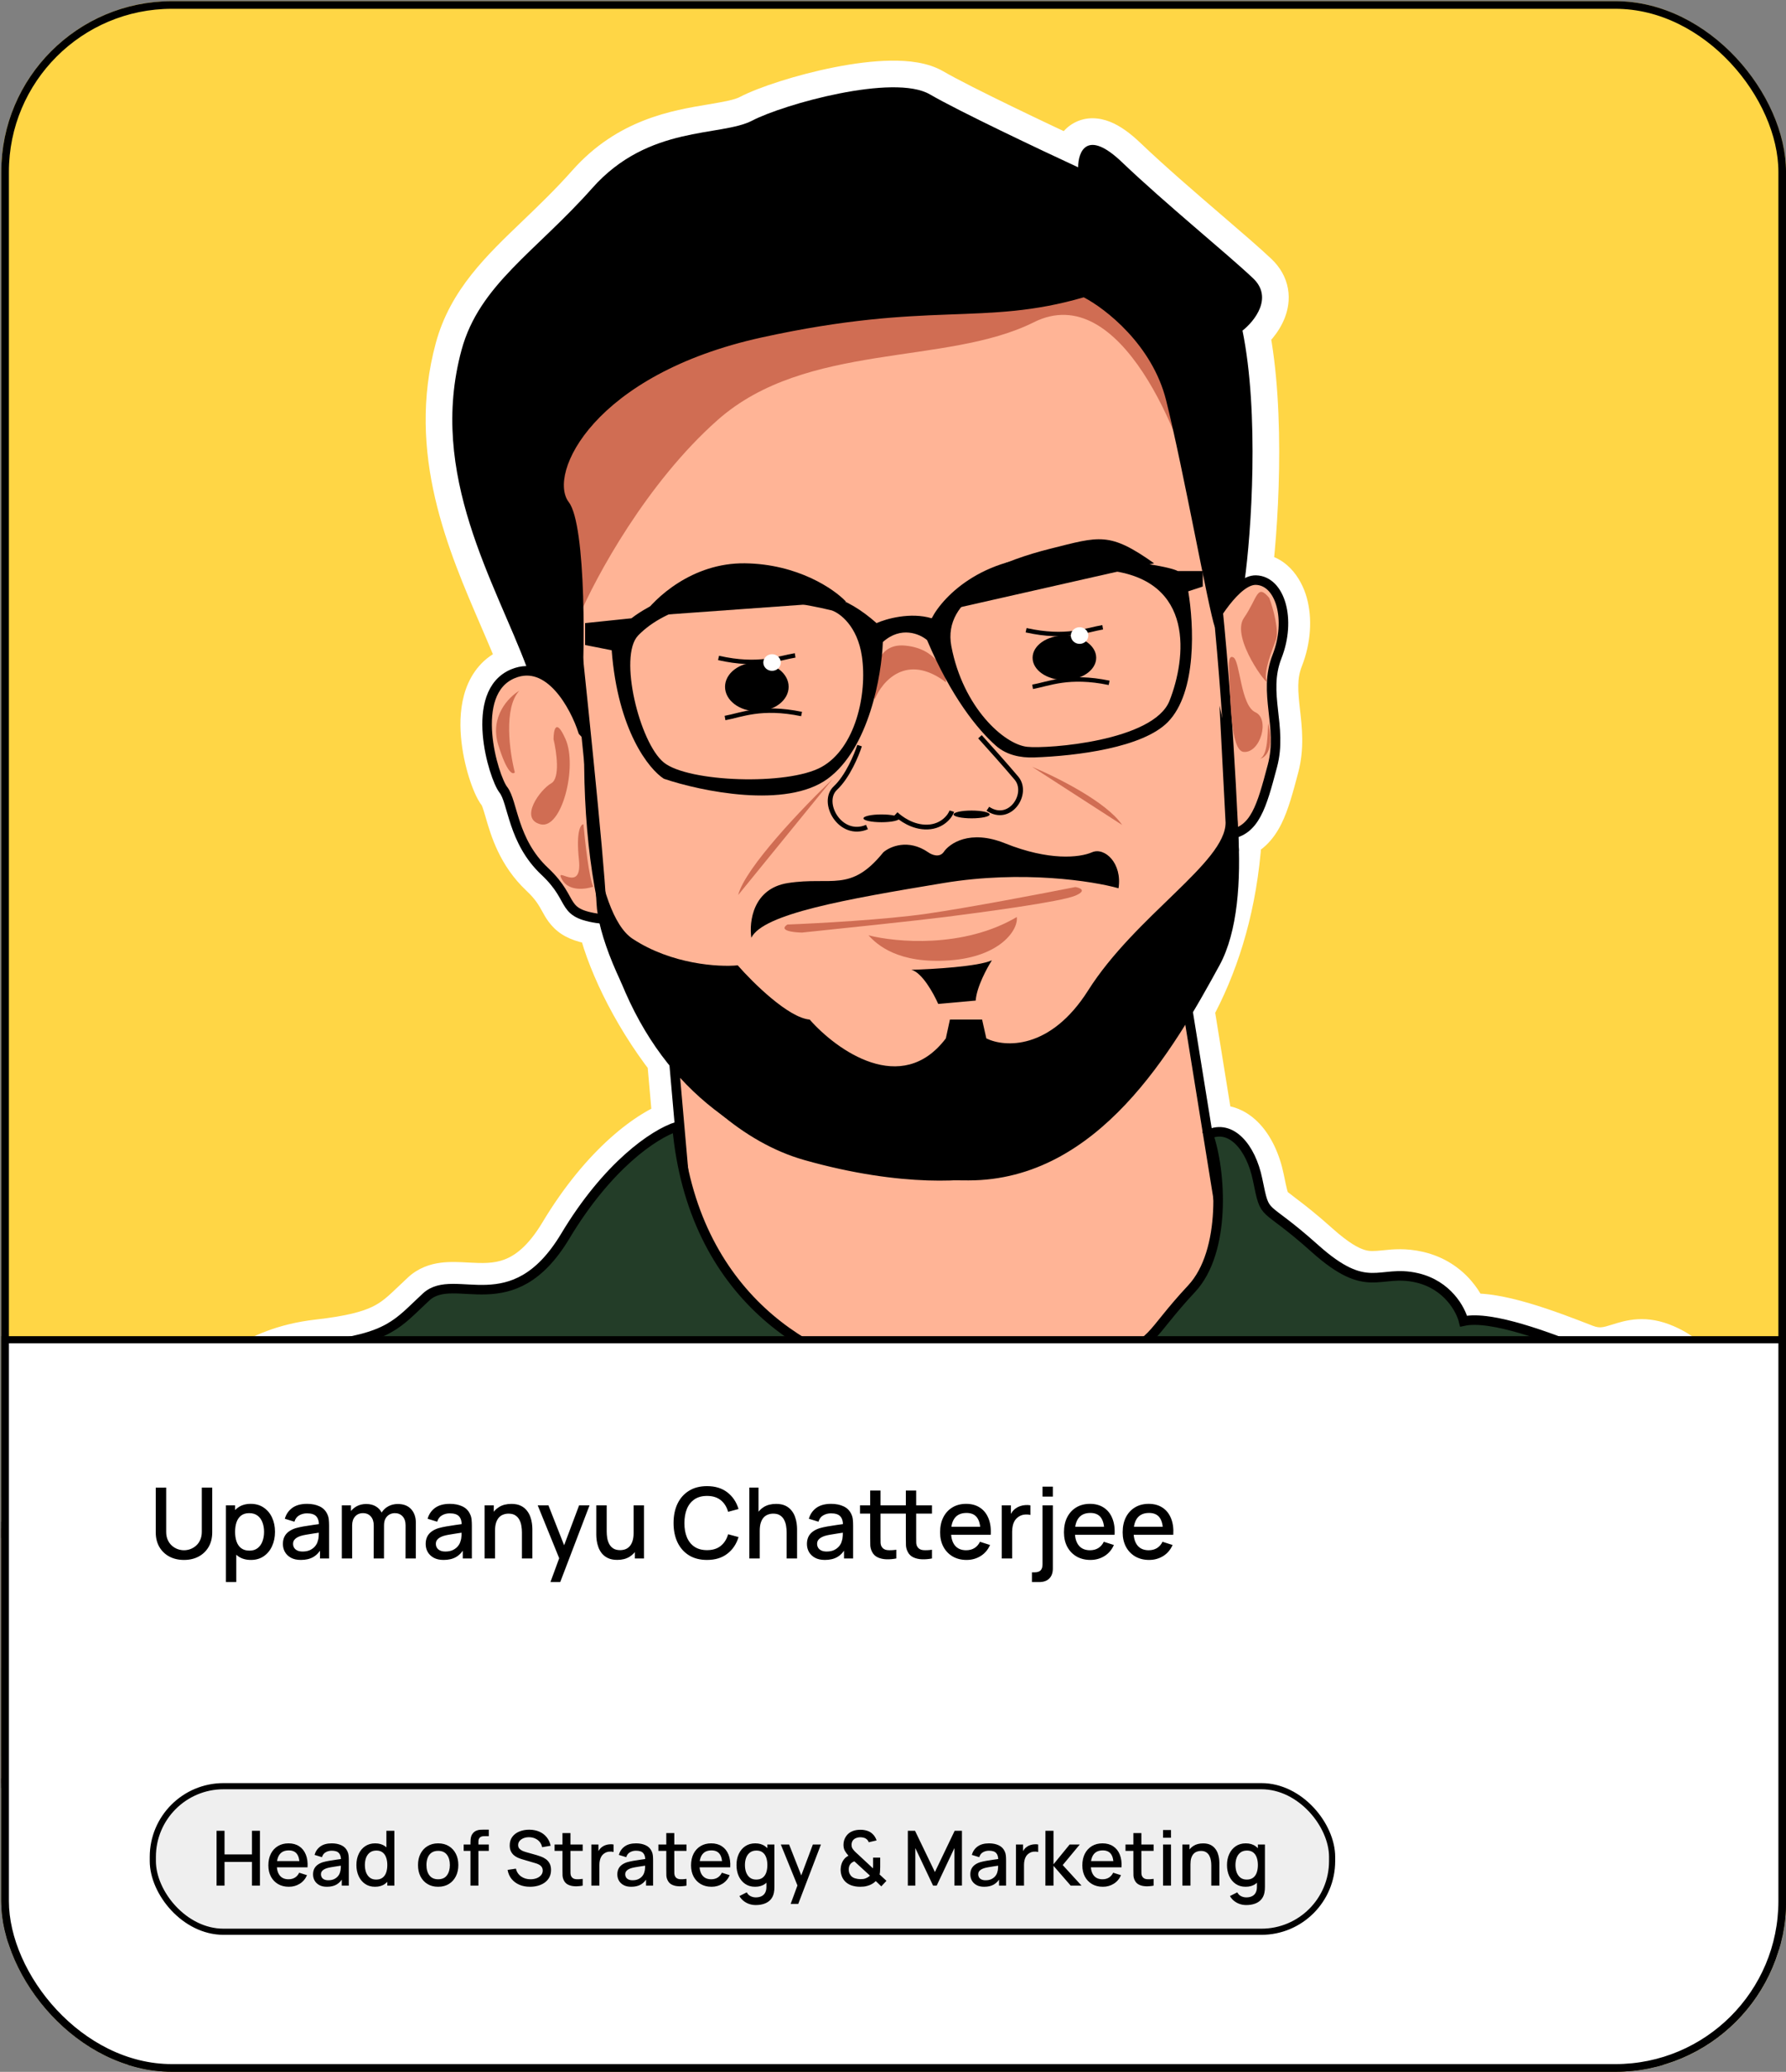 <svg width="469" height="544" viewBox="0 0 469 544" fill="none" xmlns="http://www.w3.org/2000/svg">
<rect x="0" y="0" width="469" height="544" fill="#808080" stroke="none"/>
<g clip-path="url(#clip0_255_6423)">
<rect x="0.336" y="0.31" width="468.668" height="543.655" rx="44.814" fill="#FFD645"/>
<mask id="path-3-outside-1_255_6423" maskUnits="userSpaceOnUse" x="-22.84" y="14.923" width="516" height="461" fill="black">
<rect fill="white" x="-22.84" y="14.923" width="516" height="461"/>
<path fill-rule="evenodd" clip-rule="evenodd" d="M152.395 188.294C152.56 186.51 152.707 184.459 152.832 182.219C153.198 185.754 153.566 189.349 153.929 192.929L153.098 192.043C150.942 185.349 144.248 172.949 134.718 176.897C122.806 181.832 129.613 204.126 132.166 207.359C133.028 208.452 133.58 210.341 134.26 212.673C135.594 217.241 137.423 223.506 143.057 228.801C146.218 231.773 147.5 234.086 148.5 235.891C150.161 238.889 151.044 240.481 158.474 241.348C160.39 250.538 166.88 264.967 176.888 277.775L179.453 306.963C178.699 303.441 178.134 299.721 177.784 295.796C171.633 297.782 159.507 306.121 148.435 324.574C139.532 339.412 130.073 338.899 122.461 338.487C118.239 338.258 114.586 338.06 111.912 340.529C111.064 341.311 110.288 342.054 109.551 342.76C103.767 348.296 100.386 351.532 83.847 353.408C74.567 354.46 69.286 357.275 64.569 359.789C59.809 362.326 55.622 364.558 48.478 364.365C39.226 364.115 25.746 379.07 16.341 389.505C11.286 395.114 7.408 399.417 5.997 399.349C1.96 399.157 -2.078 400.503 -1.694 410.883C-1.51 415.841 -2.466 417.905 -3.285 419.671C-4.18 421.603 -4.911 423.18 -3.807 427.799C-2.709 432.393 -4.309 432.94 -6.613 433.726C-8.742 434.452 -11.472 435.384 -13.227 439.909C-16.148 447.444 -14.444 461.9 -13.227 468.187H484.482L470.978 378.925C468.249 374.712 459.292 365.963 445.294 364.68C445.585 362.687 444.273 357.884 436.69 354.618C431.769 352.498 428.617 353.483 425.519 354.452C422.65 355.348 419.828 356.231 415.692 354.618L415.635 354.596C407.021 351.238 391.761 345.289 384.34 346.889C383.611 343.876 380.14 337.382 372.091 335.515C368.779 334.747 366.256 335.006 363.864 335.252C358.988 335.753 354.65 336.199 345.26 327.787C336.73 320.145 333.831 319.055 332.372 316.961C331.437 315.619 331.095 313.863 330.24 309.705C328.49 301.189 323.26 295.082 317.321 297.859C318.753 301.955 319.821 308.103 319.878 314.572L311.827 264.729C317.976 253.494 322.538 239.77 324.079 223.205C324.031 221.891 323.974 220.443 323.907 218.876C329.782 217.423 331.494 211.001 334.049 201.419L334.133 201.103C335.442 196.196 334.933 191.676 334.435 187.25C333.88 182.313 333.337 177.494 335.344 172.386C339.15 162.698 336.209 152.493 329.808 152.32C327.534 152.258 325.017 154.287 322.698 157.021C323.973 155.199 325.398 153.716 326.785 152.868C328.627 139.793 330.7 108.46 326.277 86.808C329.431 84.342 334.402 78.141 329.054 73.068C326.219 70.378 321.658 66.456 316.469 61.993L316.469 61.992L316.468 61.992C309.421 55.932 301.216 48.876 294.602 42.558C285.415 33.782 283.118 39.816 283.118 43.929C273.297 39.383 251.762 29.188 244.186 24.78C234.717 19.271 205.793 27.363 197.529 31.667C194.952 33.009 191.337 33.615 187.133 34.319C177.855 35.873 165.709 37.907 155.52 49.4C150.973 54.528 146.421 58.898 142.162 62.986C132.549 72.214 124.425 80.013 121.203 91.881C114.044 118.254 124.159 141.743 132.751 161.692L132.751 161.693C134.839 166.54 136.836 171.179 138.474 175.6C141.696 175.529 150.269 180.297 152.395 188.294Z"/>
</mask>
<path fill-rule="evenodd" clip-rule="evenodd" d="M152.395 188.294C152.56 186.51 152.707 184.459 152.832 182.219C153.198 185.754 153.566 189.349 153.929 192.929L153.098 192.043C150.942 185.349 144.248 172.949 134.718 176.897C122.806 181.832 129.613 204.126 132.166 207.359C133.028 208.452 133.58 210.341 134.26 212.673C135.594 217.241 137.423 223.506 143.057 228.801C146.218 231.773 147.5 234.086 148.5 235.891C150.161 238.889 151.044 240.481 158.474 241.348C160.39 250.538 166.88 264.967 176.888 277.775L179.453 306.963C178.699 303.441 178.134 299.721 177.784 295.796C171.633 297.782 159.507 306.121 148.435 324.574C139.532 339.412 130.073 338.899 122.461 338.487C118.239 338.258 114.586 338.06 111.912 340.529C111.064 341.311 110.288 342.054 109.551 342.76C103.767 348.296 100.386 351.532 83.847 353.408C74.567 354.46 69.286 357.275 64.569 359.789C59.809 362.326 55.622 364.558 48.478 364.365C39.226 364.115 25.746 379.07 16.341 389.505C11.286 395.114 7.408 399.417 5.997 399.349C1.96 399.157 -2.078 400.503 -1.694 410.883C-1.51 415.841 -2.466 417.905 -3.285 419.671C-4.18 421.603 -4.911 423.18 -3.807 427.799C-2.709 432.393 -4.309 432.94 -6.613 433.726C-8.742 434.452 -11.472 435.384 -13.227 439.909C-16.148 447.444 -14.444 461.9 -13.227 468.187H484.482L470.978 378.925C468.249 374.712 459.292 365.963 445.294 364.68C445.585 362.687 444.273 357.884 436.69 354.618C431.769 352.498 428.617 353.483 425.519 354.452C422.65 355.348 419.828 356.231 415.692 354.618L415.635 354.596C407.021 351.238 391.761 345.289 384.34 346.889C383.611 343.876 380.14 337.382 372.091 335.515C368.779 334.747 366.256 335.006 363.864 335.252C358.988 335.753 354.65 336.199 345.26 327.787C336.73 320.145 333.831 319.055 332.372 316.961C331.437 315.619 331.095 313.863 330.24 309.705C328.49 301.189 323.26 295.082 317.321 297.859C318.753 301.955 319.821 308.103 319.878 314.572L311.827 264.729C317.976 253.494 322.538 239.77 324.079 223.205C324.031 221.891 323.974 220.443 323.907 218.876C329.782 217.423 331.494 211.001 334.049 201.419L334.133 201.103C335.442 196.196 334.933 191.676 334.435 187.25C333.88 182.313 333.337 177.494 335.344 172.386C339.15 162.698 336.209 152.493 329.808 152.32C327.534 152.258 325.017 154.287 322.698 157.021C323.973 155.199 325.398 153.716 326.785 152.868C328.627 139.793 330.7 108.46 326.277 86.808C329.431 84.342 334.402 78.141 329.054 73.068C326.219 70.378 321.658 66.456 316.469 61.993L316.469 61.992L316.468 61.992C309.421 55.932 301.216 48.876 294.602 42.558C285.415 33.782 283.118 39.816 283.118 43.929C273.297 39.383 251.762 29.188 244.186 24.78C234.717 19.271 205.793 27.363 197.529 31.667C194.952 33.009 191.337 33.615 187.133 34.319C177.855 35.873 165.709 37.907 155.52 49.4C150.973 54.528 146.421 58.898 142.162 62.986C132.549 72.214 124.425 80.013 121.203 91.881C114.044 118.254 124.159 141.743 132.751 161.692L132.751 161.693C134.839 166.54 136.836 171.179 138.474 175.6C141.696 175.529 150.269 180.297 152.395 188.294Z" fill="#EC6455"/>
<path d="M152.832 182.219L159.795 181.499L145.843 181.831L152.832 182.219ZM152.395 188.294L145.63 190.093L159.365 188.939L152.395 188.294ZM153.929 192.929L148.822 197.716L162.98 212.821L160.893 192.223L153.929 192.929ZM153.098 192.043L146.436 194.189L146.917 195.684L147.991 196.83L153.098 192.043ZM134.718 176.897L132.039 170.43L134.718 176.897ZM132.166 207.359L137.66 203.022V203.022L132.166 207.359ZM134.26 212.673L127.541 214.634V214.635L134.26 212.673ZM143.057 228.801L138.262 233.902L138.262 233.902L143.057 228.801ZM148.5 235.891L154.622 232.498L154.622 232.498L148.5 235.891ZM158.474 241.348L165.326 239.919L164.297 234.98L159.285 234.395L158.474 241.348ZM176.888 277.775L183.861 277.162L183.679 275.098L182.404 273.466L176.888 277.775ZM179.453 306.963L172.608 308.428L186.426 306.35L179.453 306.963ZM177.784 295.796L184.756 295.173L183.975 286.441L175.633 289.135L177.784 295.796ZM148.435 324.574L154.437 328.176L148.435 324.574ZM122.461 338.487L122.84 331.497H122.84L122.461 338.487ZM111.912 340.529L116.66 345.672L116.66 345.672L111.912 340.529ZM109.551 342.76L104.711 337.703L104.711 337.703L109.551 342.76ZM83.847 353.408L83.059 346.452H83.059L83.847 353.408ZM64.569 359.789L67.861 365.966L67.861 365.966L64.569 359.789ZM48.478 364.365L48.667 357.367H48.667L48.478 364.365ZM16.341 389.505L11.142 384.819H11.142L16.341 389.505ZM5.997 399.349L5.664 406.341H5.664L5.997 399.349ZM-1.694 410.883L-8.689 411.142L-1.694 410.883ZM-3.285 419.671L3.066 422.614L3.066 422.614L-3.285 419.671ZM-3.807 427.799L3.001 426.172L3.001 426.172L-3.807 427.799ZM-6.613 433.726L-8.874 427.101L-8.874 427.101L-6.613 433.726ZM-13.227 439.909L-6.7 442.439H-6.7L-13.227 439.909ZM-13.227 468.187L-20.099 469.518L-19.001 475.187H-13.227V468.187ZM484.482 468.187V475.187H492.621L491.404 467.14L484.482 468.187ZM470.978 378.925L477.899 377.878L477.673 376.387L476.853 375.121L470.978 378.925ZM445.294 364.68L438.367 363.666L437.298 370.976L444.655 371.65L445.294 364.68ZM436.69 354.618L433.921 361.047L436.69 354.618ZM425.519 354.452L427.608 361.133L425.519 354.452ZM415.692 354.618L418.234 348.096L418.233 348.095L415.692 354.618ZM415.635 354.596L413.093 361.118L413.094 361.118L415.635 354.596ZM384.34 346.889L377.536 348.535L379.142 355.172L385.816 353.732L384.34 346.889ZM372.091 335.515L370.51 342.334L372.091 335.515ZM363.864 335.252L363.148 328.289H363.148L363.864 335.252ZM345.26 327.787L349.93 322.573L345.26 327.787ZM332.372 316.961L326.628 320.962L326.628 320.962L332.372 316.961ZM330.24 309.705L337.097 308.296V308.296L330.24 309.705ZM317.321 297.859L314.355 291.519L308.625 294.199L310.713 300.17L317.321 297.859ZM319.878 314.572L312.967 315.688L326.878 314.51L319.878 314.572ZM311.827 264.729L305.687 261.368L304.534 263.475L304.917 265.845L311.827 264.729ZM324.079 223.205L331.049 223.854L331.091 223.403L331.074 222.95L324.079 223.205ZM323.907 218.876L322.226 212.081L316.67 213.455L316.913 219.174L323.907 218.876ZM334.049 201.419L340.813 203.222L340.813 203.222L334.049 201.419ZM334.133 201.103L327.369 199.3L327.369 199.3L334.133 201.103ZM334.435 187.25L327.479 188.033V188.033L334.435 187.25ZM335.344 172.386L328.829 169.827V169.827L335.344 172.386ZM329.808 152.32L329.619 159.317L329.808 152.32ZM322.698 157.021L316.962 153.009L328.037 161.548L322.698 157.021ZM326.785 152.868L330.438 158.838L333.255 157.115L333.716 153.845L326.785 152.868ZM326.277 86.808L321.965 81.294L318.552 83.963L319.419 88.209L326.277 86.808ZM329.054 73.068L333.872 67.989L333.872 67.989L329.054 73.068ZM316.469 61.993L311.681 67.1L311.791 67.202L311.905 67.3L316.469 61.993ZM316.469 61.992L311.625 67.046L311.653 67.073L311.681 67.099L316.469 61.992ZM316.468 61.992L321.312 56.938L321.175 56.808L321.032 56.685L316.468 61.992ZM294.602 42.558L299.438 37.496L299.437 37.496L294.602 42.558ZM283.118 43.929L280.178 50.281L290.118 54.883V43.929H283.118ZM244.186 24.78L247.707 18.73V18.73L244.186 24.78ZM197.529 31.667L194.295 25.458L194.295 25.459L197.529 31.667ZM187.133 34.319L185.976 27.415L187.133 34.319ZM155.52 49.4L160.757 54.044V54.044L155.52 49.4ZM142.162 62.986L147.009 68.036V68.036L142.162 62.986ZM121.203 91.881L127.958 93.715V93.715L121.203 91.881ZM132.751 161.692L126.322 164.461L126.401 164.644L126.49 164.823L132.751 161.692ZM132.751 161.693L139.18 158.924L139.101 158.741L139.012 158.562L132.751 161.693ZM138.474 175.6L131.911 178.032L133.643 182.707L138.627 182.598L138.474 175.6ZM145.843 181.831C145.722 184.006 145.58 185.969 145.425 187.649L159.365 188.939C159.54 187.051 159.693 184.913 159.821 182.608L145.843 181.831ZM160.893 192.223C160.53 188.638 160.161 185.038 159.795 181.499L145.869 182.94C146.234 186.47 146.602 190.06 146.965 193.634L160.893 192.223ZM147.991 196.83L148.822 197.716L159.036 188.141L158.206 187.255L147.991 196.83ZM137.397 183.364C138.159 183.049 138.573 183.114 138.961 183.252C139.531 183.454 140.41 183.997 141.497 185.191C143.732 187.646 145.541 191.411 146.436 194.189L159.761 189.896C158.5 185.981 155.884 180.198 151.85 175.767C149.802 173.518 147.086 171.283 143.653 170.061C140.039 168.776 136.042 168.771 132.039 170.43L137.397 183.364ZM137.66 203.022C137.907 203.335 137.808 203.296 137.465 202.513C137.181 201.866 136.841 200.964 136.5 199.861C135.813 197.639 135.213 194.904 134.995 192.203C134.771 189.432 134.989 187.168 135.538 185.607C136.021 184.235 136.626 183.683 137.397 183.364L132.039 170.43C126.854 172.578 123.843 176.664 122.331 180.961C120.886 185.069 120.732 189.506 121.04 193.329C121.354 197.223 122.19 200.976 123.125 203.998C123.595 205.516 124.112 206.925 124.643 208.135C125.114 209.21 125.786 210.574 126.671 211.696L137.66 203.022ZM140.98 210.711C140.659 209.612 140.282 208.307 139.852 207.137C139.439 206.015 138.782 204.442 137.66 203.022L126.671 211.696C126.514 211.497 126.466 211.385 126.5 211.453C126.532 211.518 126.603 211.673 126.711 211.965C126.942 212.596 127.181 213.402 127.541 214.634L140.98 210.711ZM147.851 223.701C143.733 219.83 142.311 215.268 140.98 210.711L127.541 214.635C128.878 219.213 131.113 227.181 138.262 233.902L147.851 223.701ZM154.622 232.498C153.479 230.435 151.782 227.396 147.851 223.701L138.262 233.902C140.653 236.149 141.52 237.738 142.377 239.284L154.622 232.498ZM159.285 234.395C155.786 233.987 155.072 233.507 155.136 233.548C155.445 233.749 155.545 234.163 154.622 232.498L142.377 239.284C143.115 240.617 144.487 243.326 147.511 245.29C150.289 247.093 153.731 247.842 157.663 248.301L159.285 234.395ZM182.404 273.466C172.927 261.337 166.984 247.872 165.326 239.919L151.621 242.777C153.795 253.205 160.833 268.597 171.372 282.085L182.404 273.466ZM186.426 306.35L183.861 277.162L169.915 278.388L172.48 307.576L186.426 306.35ZM170.811 296.419C171.187 300.617 171.793 304.619 172.608 308.428L186.298 305.498C185.606 302.263 185.082 298.824 184.756 295.173L170.811 296.419ZM154.437 328.176C164.962 310.634 175.908 303.758 179.935 302.457L175.633 289.135C167.357 291.807 154.052 301.607 142.432 320.973L154.437 328.176ZM122.082 345.476C125.77 345.676 131.45 346.062 137.44 343.797C143.665 341.442 149.373 336.616 154.437 328.176L142.432 320.973C138.594 327.37 135.12 329.706 132.488 330.702C129.618 331.787 126.764 331.71 122.84 331.497L122.082 345.476ZM116.66 345.672C116.689 345.646 116.708 345.63 116.774 345.603C116.863 345.566 117.078 345.494 117.508 345.438C118.521 345.306 119.805 345.353 122.082 345.476L122.84 331.497C120.896 331.392 118.242 331.225 115.705 331.554C112.954 331.912 109.864 332.893 107.164 335.385L116.66 345.672ZM114.391 347.816C115.133 347.106 115.865 346.406 116.66 345.672L107.164 335.385C106.263 336.216 105.443 337.001 104.711 337.703L114.391 347.816ZM84.636 360.363C93.205 359.391 99.081 358.001 103.748 355.774C108.523 353.494 111.547 350.538 114.391 347.816L104.711 337.703C101.77 340.517 100.212 341.948 97.716 343.139C95.111 344.383 91.028 345.549 83.059 346.452L84.636 360.363ZM67.861 365.966C72.349 363.574 76.689 361.264 84.636 360.363L83.059 346.452C72.445 347.656 66.223 350.975 61.276 353.612L67.861 365.966ZM48.289 371.362C57.38 371.608 62.956 368.581 67.861 365.966L61.276 353.612C56.661 356.072 53.864 357.508 48.667 357.367L48.289 371.362ZM21.541 394.192C26.301 388.91 31.747 382.88 37.089 378.186C39.753 375.844 42.191 374.015 44.316 372.816C46.535 371.564 47.801 371.349 48.289 371.362L48.667 357.367C44.529 357.255 40.64 358.816 37.436 360.623C34.138 362.484 30.884 365 27.846 367.67C21.783 373 15.787 379.665 11.142 384.819L21.541 394.192ZM5.664 406.341C7.546 406.431 9.011 405.806 9.703 405.47C10.506 405.079 11.189 404.61 11.702 404.225C12.733 403.451 13.778 402.475 14.739 401.519C16.684 399.584 19.065 396.939 21.541 394.192L11.142 384.819C8.563 387.68 6.477 389.991 4.866 391.593C4.049 392.405 3.545 392.843 3.293 393.032C3.165 393.128 3.275 393.028 3.575 392.882C3.765 392.79 4.801 392.285 6.33 392.357L5.664 406.341ZM5.301 410.624C5.221 408.446 5.39 407.103 5.577 406.34C5.757 405.606 5.9 405.611 5.669 405.865C4.999 406.601 4.323 406.278 5.664 406.341L6.33 392.357C3.634 392.229 -1.079 392.483 -4.682 396.438C-8.03 400.115 -8.902 405.384 -8.689 411.142L5.301 410.624ZM3.066 422.614C3.495 421.69 4.207 420.178 4.701 418.074C5.19 415.99 5.411 413.594 5.301 410.624L-8.689 411.142C-8.616 413.13 -8.781 414.245 -8.928 414.875C-9.071 415.483 -9.246 415.887 -9.636 416.729L3.066 422.614ZM3.001 426.172C2.563 424.339 2.637 423.7 2.647 423.624C2.65 423.597 2.609 423.602 3.066 422.614L-9.636 416.729C-10.074 417.673 -10.928 419.432 -11.238 421.831C-11.541 424.181 -11.281 426.639 -10.615 429.426L3.001 426.172ZM-4.352 440.351C-3.86 440.183 -0.271 439.249 1.852 436.129C4.174 432.718 3.634 428.82 3.001 426.172L-10.615 429.426C-10.423 430.232 -10.46 430.427 -10.451 430.241C-10.439 429.97 -10.336 429.156 -9.721 428.252C-9.123 427.372 -8.424 426.978 -8.235 426.881C-8.15 426.838 -8.137 426.839 -8.263 426.887C-8.398 426.938 -8.563 426.995 -8.874 427.101L-4.352 440.351ZM-6.7 442.439C-6.236 441.243 -5.848 440.984 -5.82 440.962C-5.663 440.843 -5.463 440.73 -4.352 440.351L-8.874 427.101C-9.892 427.448 -12.122 428.165 -14.301 429.824C-16.609 431.581 -18.463 434.05 -19.753 437.378L-6.7 442.439ZM-6.354 466.856C-6.905 464.013 -7.587 459.181 -7.784 454.237C-7.992 449.038 -7.607 444.778 -6.7 442.439L-19.753 437.378C-21.768 442.574 -21.992 449.311 -21.773 454.795C-21.544 460.534 -20.766 466.074 -20.099 469.518L-6.354 466.856ZM484.482 461.187H-13.227V475.187H484.482V461.187ZM464.056 379.973L477.561 469.234L491.404 467.14L477.899 377.878L464.056 379.973ZM444.655 371.65C456.097 372.699 463.292 379.935 465.102 382.73L476.853 375.121C473.206 369.488 462.488 359.226 445.933 357.709L444.655 371.65ZM433.921 361.047C439.489 363.445 438.073 365.68 438.367 363.666L452.22 365.693C453.098 359.694 449.057 352.323 439.459 348.189L433.921 361.047ZM427.608 361.133C429.241 360.622 430.016 360.411 430.821 360.365C431.458 360.329 432.395 360.39 433.921 361.047L439.459 348.189C436.064 346.726 432.964 346.22 430.021 346.388C427.245 346.547 424.895 347.313 423.431 347.77L427.608 361.133ZM413.149 361.14C419.663 363.679 424.509 362.102 427.608 361.133L423.431 347.77C421.902 348.248 421.196 348.442 420.503 348.5C419.987 348.542 419.314 348.517 418.234 348.096L413.149 361.14ZM413.094 361.118L413.15 361.14L418.233 348.095L418.176 348.073L413.094 361.118ZM385.816 353.732C386.471 353.591 387.851 353.535 390.127 353.871C392.299 354.192 394.833 354.798 397.57 355.6C403.054 357.209 408.748 359.424 413.093 361.118L418.178 348.074C413.909 346.41 407.665 343.972 401.51 342.166C398.427 341.262 395.217 340.471 392.171 340.021C389.229 339.587 385.919 339.388 382.864 340.047L385.816 353.732ZM370.51 342.334C375.288 343.442 377.243 347.323 377.536 348.535L391.144 345.243C389.979 340.428 384.992 331.321 373.672 328.696L370.51 342.334ZM364.579 342.215C366.9 341.977 368.417 341.849 370.51 342.334L373.672 328.696C369.14 327.645 365.613 328.036 363.148 328.289L364.579 342.215ZM340.589 333.001C345.667 337.55 349.982 340.263 354.207 341.556C358.562 342.888 362.142 342.466 364.579 342.215L363.148 328.289C360.71 328.539 359.683 328.591 358.303 328.168C356.792 327.706 354.242 326.436 349.93 322.573L340.589 333.001ZM326.628 320.962C328.154 323.152 330.404 324.716 331.947 325.881C333.829 327.302 336.52 329.356 340.589 333.001L349.93 322.573C345.469 318.576 342.445 316.265 340.381 314.706C337.977 312.892 338.049 312.863 338.116 312.961L326.628 320.962ZM323.383 311.114C323.786 313.074 324.14 314.838 324.526 316.243C324.94 317.752 325.523 319.375 326.628 320.962L338.116 312.961C338.287 313.205 338.23 313.279 338.026 312.535C337.793 311.687 337.549 310.494 337.097 308.296L323.383 311.114ZM320.286 304.2C320.441 304.128 320.283 304.222 320.011 304.159C319.828 304.116 319.99 304.09 320.429 304.524C321.402 305.487 322.683 307.704 323.383 311.114L337.097 308.296C336.048 303.19 333.838 298.095 330.274 294.57C328.444 292.76 326.075 291.196 323.186 290.523C320.209 289.83 317.169 290.203 314.355 291.519L320.286 304.2ZM326.878 314.51C326.815 307.427 325.659 300.499 323.928 295.549L310.713 300.17C311.847 303.412 312.826 308.778 312.878 314.634L326.878 314.51ZM304.917 265.845L312.967 315.688L326.788 313.456L318.738 263.613L304.917 265.845ZM317.109 222.557C315.656 238.183 311.371 250.982 305.687 261.368L317.968 268.089C324.581 256.005 329.421 241.357 331.049 223.854L317.109 222.557ZM316.913 219.174C316.979 220.728 317.036 222.163 317.084 223.461L331.074 222.95C331.026 221.62 330.968 220.157 330.9 218.578L316.913 219.174ZM327.285 199.616C325.94 204.661 325.052 207.87 323.953 210.083C323.023 211.957 322.492 212.015 322.226 212.081L325.588 225.671C331.198 224.284 334.46 220.404 336.493 216.308C338.358 212.551 339.603 207.759 340.813 203.222L327.285 199.616ZM327.369 199.3L327.285 199.616L340.813 203.222L340.897 202.906L327.369 199.3ZM327.479 188.033C327.991 192.581 328.292 195.841 327.369 199.3L340.897 202.907C342.592 196.551 341.875 190.771 341.391 186.467L327.479 188.033ZM328.829 169.827C326.1 176.773 326.944 183.279 327.479 188.033L341.391 186.467C340.815 181.348 340.575 178.215 341.859 174.946L328.829 169.827ZM329.619 159.317C328.38 159.284 328.989 158.266 329.663 160.672C330.265 162.824 330.241 166.232 328.829 169.827L341.859 174.946C344.253 168.852 344.661 162.314 343.144 156.897C341.699 151.736 337.637 145.529 329.997 145.322L329.619 159.317ZM328.037 161.548C328.984 160.432 329.752 159.729 330.281 159.359C330.53 159.185 330.618 159.162 330.544 159.19C330.462 159.221 330.133 159.331 329.619 159.317L329.997 145.322C326.743 145.234 324.062 146.624 322.259 147.885C320.381 149.198 318.731 150.876 317.359 152.494L328.037 161.548ZM323.131 146.897C320.616 148.436 318.537 150.758 316.962 153.009L328.434 161.034C329.408 159.641 330.179 158.997 330.438 158.838L323.131 146.897ZM319.419 88.209C323.605 108.703 321.655 139.109 319.853 151.891L333.716 153.845C335.6 140.478 337.794 108.217 333.136 85.407L319.419 88.209ZM324.237 78.146C324.612 78.502 324.481 78.532 324.428 78.232C324.388 78.009 324.47 78.018 324.329 78.38C324.181 78.763 323.874 79.294 323.381 79.896C322.896 80.487 322.367 80.98 321.965 81.294L330.589 92.323C332.761 90.624 335.801 87.512 337.379 83.451C338.206 81.321 338.725 78.674 338.212 75.785C337.686 72.818 336.171 70.17 333.872 67.989L324.237 78.146ZM311.905 67.3C317.159 71.818 321.557 75.604 324.237 78.146L333.872 67.989C330.882 65.152 326.158 61.093 321.033 56.685L311.905 67.3ZM311.681 67.099L311.681 67.1L321.256 56.886L321.256 56.886L311.681 67.099ZM311.625 67.046L311.625 67.046L321.312 56.939L321.312 56.938L311.625 67.046ZM289.767 47.62C296.539 54.088 304.892 61.27 311.904 67.3L321.032 56.685C313.95 50.594 305.893 43.663 299.438 37.496L289.767 47.62ZM290.118 43.929C290.118 43.732 290.133 43.534 290.158 43.362C290.171 43.278 290.184 43.212 290.196 43.163C290.208 43.113 290.216 43.092 290.215 43.095C290.213 43.099 290.199 43.14 290.162 43.211C290.126 43.282 290.061 43.397 289.956 43.538C289.743 43.825 289.351 44.242 288.728 44.577C288.08 44.925 287.424 45.053 286.899 45.051C286.418 45.048 286.204 44.939 286.328 44.989C286.662 45.123 287.778 45.72 289.767 47.62L299.437 37.496C296.833 35.009 294.217 33.069 291.537 31.994C288.721 30.865 285.303 30.524 282.102 32.244C279.13 33.84 277.7 36.506 277.027 38.395C276.331 40.349 276.118 42.334 276.118 43.929H290.118ZM240.666 30.831C248.59 35.441 270.474 45.789 280.178 50.281L286.059 37.577C276.121 32.976 254.934 22.935 247.707 18.73L240.666 30.831ZM200.762 37.875C204.078 36.148 212.661 33.214 221.766 31.41C226.245 30.522 230.553 29.97 234.149 29.926C238.009 29.879 239.996 30.441 240.666 30.831L247.707 18.73C243.642 16.365 238.463 15.872 233.978 15.927C229.229 15.985 224.014 16.692 219.045 17.677C209.254 19.617 199.243 22.881 194.295 25.458L200.762 37.875ZM188.289 41.223C192.074 40.589 196.978 39.846 200.762 37.875L194.295 25.459C192.925 26.172 190.6 26.64 185.976 27.415L188.289 41.223ZM160.757 54.044C169.178 44.546 179.054 42.77 188.289 41.223L185.976 27.415C176.656 28.976 162.239 31.269 150.282 44.756L160.757 54.044ZM147.009 68.036C151.251 63.965 155.998 59.412 160.757 54.044L150.282 44.756C145.948 49.644 141.592 53.83 137.314 57.937L147.009 68.036ZM127.958 93.715C130.59 84.022 137.146 77.505 147.009 68.036L137.314 57.937C127.953 66.923 118.26 76.004 114.447 90.047L127.958 93.715ZM139.18 158.924C130.463 138.683 121.528 117.403 127.958 93.715L114.447 90.047C106.559 119.104 117.855 144.802 126.322 164.461L139.18 158.924ZM139.012 158.562L139.012 158.562L126.49 164.823L126.49 164.823L139.012 158.562ZM145.038 173.167C143.326 168.545 141.251 163.733 139.18 158.924L126.322 164.461C128.426 169.347 130.347 173.813 131.911 178.032L145.038 173.167ZM159.16 186.496C157.59 180.592 153.76 176.204 150.138 173.392C148.296 171.962 146.356 170.818 144.506 170.012C142.826 169.28 140.599 168.552 138.322 168.601L138.627 182.598C137.961 182.612 138.013 182.454 138.913 182.846C139.643 183.164 140.583 183.698 141.553 184.451C143.555 186.005 145.073 188 145.63 190.093L159.16 186.496Z" fill="white" mask="url(#path-3-outside-1_255_6423)"/>
<path d="M180.357 317.239L176.33 271.429L309.477 250.174L320.087 315.867L336.664 346.709L326.814 407.782C304.354 408.176 259.121 408.728 257.86 407.782C256.599 406.837 218.195 382.696 199.151 370.744L180.357 317.239Z" fill="#FFB496" stroke="black" stroke-width="2.507"/>
<path d="M134.718 176.896C144.248 172.948 150.942 185.348 153.099 192.041L165.86 205.656L158.883 241.393C146.46 240.031 151.566 236.798 143.057 228.8C134.548 220.802 134.718 210.591 132.166 207.358C129.613 204.124 122.806 181.831 134.718 176.896Z" fill="#FFB496"/>
<path d="M329.808 152.318C324.688 152.18 318.333 162.64 315.796 167.888L308.876 189.338L322.716 219.093C329.565 218.237 331.33 211.618 334.049 201.417L334.133 201.102C336.901 190.722 331.538 182.072 335.344 172.385C339.15 162.697 336.209 152.491 329.808 152.318Z" fill="#FFB496"/>
<path d="M134.718 176.896C144.248 172.948 150.942 185.348 153.099 192.041L165.86 205.656L158.883 241.393C146.46 240.031 151.566 236.798 143.057 228.8C134.548 220.802 134.718 210.591 132.166 207.358C129.613 204.124 122.806 181.831 134.718 176.896Z" stroke="black" stroke-width="2.507"/>
<path d="M329.808 152.318C324.688 152.18 318.333 162.64 315.796 167.888L308.876 189.338L322.716 219.093C329.565 218.237 331.33 211.618 334.049 201.417L334.133 201.102C336.901 190.722 331.538 182.072 335.344 172.385C339.15 162.697 336.209 152.491 329.808 152.318Z" stroke="black" stroke-width="2.507"/>
<path d="M157.897 237.108C157.38 225.209 152.292 176.541 149.812 153.693L133.691 151.337L138.607 107.422L184.488 50.398H272.646L316.966 84.48C315.242 90.847 312.828 110.24 316.966 136.881C321.105 163.522 323.432 205.531 324.079 223.206C318.906 278.815 279.677 302.417 260.71 307.267C254.998 308.991 237.172 310.63 211.566 303.387C179.558 294.335 158.542 251.98 157.897 237.108Z" fill="#FFB496" stroke="black" stroke-width="2.507"/>
<path d="M166.116 246.489C155.885 239.746 153.519 204.342 153.615 187.483C149.607 288.319 199.853 309.936 254.324 309.936C288.505 309.936 308.233 275.451 320.235 253.466C329.837 235.877 323.696 199.739 320.235 185.27L321.836 215.997C321.836 226.453 298.186 240.395 285.738 260.062C275.78 275.795 263.768 275.009 259.007 272.65L257.899 267.708H249.448L248.375 272.65C236.748 287.997 219.695 275.75 212.622 267.708C207.041 267.243 197.701 258.019 193.728 253.466C188.787 253.95 176.347 253.233 166.116 246.489Z" fill="black"/>
<path d="M260.476 252.139C256.95 253.785 244.903 254.489 239.32 254.636C242.14 255.341 245.197 260.904 246.373 263.598L256.217 262.717C256.452 259.191 259.155 254.196 260.476 252.139Z" fill="black"/>
<path d="M206.917 231.857C197.718 233.281 196.673 242.026 197.3 246.221C200.401 239.946 221.872 236.143 247.767 231.857C268.483 228.429 287.033 231.344 293.719 233.23C294.748 226.641 290.057 222.347 286.762 223.781C283.467 225.214 275.435 226.055 263.902 221.421C254.676 217.714 249.301 221.45 247.767 223.781C246.599 225.284 244.597 224.407 243.742 223.781C238.485 220.167 233.703 222.275 231.968 223.781C223.344 234.459 218.416 230.078 206.917 231.857Z" fill="black"/>
<path d="M243.44 239.906C232.528 241.485 214.443 242.462 206.765 242.753C204.328 244.343 208.308 244.822 210.603 244.863C220.033 243.894 240.771 241.717 248.28 240.765C257.666 239.576 278.524 236.81 282.386 235.167C285.475 233.853 283.673 233.113 282.386 232.907C273.95 234.582 254.352 238.327 243.44 239.906Z" fill="#D06D53"/>
<path d="M267.007 240.785C252.988 249.053 235.203 247.425 228.062 245.577C230.309 248.074 235.911 253.127 249.331 252.168C262.752 251.21 267.456 244.08 267.007 240.785Z" fill="#D06D53"/>
<path d="M188.471 110.26C169.843 126.728 156.413 151.541 152.026 161.889L143.591 149.741L141.229 110.26L172.949 67.067L247.187 44.794L319.738 81.239V139.617C318.951 141.754 316.701 142.992 314.001 130.844C310.627 115.659 294.43 73.14 271.483 84.613C248.537 96.087 211.755 89.675 188.471 110.26Z" fill="#D06D53"/>
<path d="M149.373 131.869C153.928 137.79 153.818 172.923 152.395 188.294C150.269 180.297 141.696 175.529 138.475 175.6C130.096 152.988 112.304 124.662 121.203 91.881C125.853 74.754 140.713 66.1 155.52 49.4C170.326 32.7 189.265 35.971 197.529 31.667C205.793 27.363 234.717 19.271 244.186 24.78C251.762 29.188 273.298 39.383 283.118 43.929C283.118 39.816 285.415 33.782 294.602 42.558C306.086 53.528 322.37 66.726 329.055 73.068C334.402 78.141 329.431 84.342 326.277 86.808C330.7 108.46 328.628 139.794 326.785 152.868C323.693 154.76 320.412 159.805 319.031 164.729C317.323 159.89 310.777 123.329 306.222 105.111C302.579 90.536 290.281 81.01 284.588 78.068C258.115 85.754 244.166 78.922 200.043 88.6C155.921 98.279 143.681 124.467 149.373 131.869Z" fill="black"/>
<path d="M130.842 195.587C128.551 188.16 133.574 183.01 136.371 181.364C132.183 185.867 133.837 197.528 135.188 202.796C134.694 203.487 133.133 203.013 130.842 195.587Z" fill="#D06D53"/>
<path d="M144.768 205.66C147.138 204.317 146.15 197.397 145.36 194.105C145.36 191.702 145.992 188.337 148.521 194.105C151.681 201.315 147.533 217.907 141.903 216.425C136.274 214.944 141.805 207.339 144.768 205.66Z" fill="#D06D53"/>
<path d="M155.78 232.82C154.674 230.45 153.608 220.903 153.213 216.425C152.488 216.425 151.237 218.282 152.027 225.709C153.015 234.993 145.41 226.993 147.583 230.944C149.321 234.104 153.772 233.512 155.78 232.82Z" fill="#D06D53"/>
<path d="M323.905 172.623C322.503 171.822 322.662 174.73 322.745 176.232C323.132 183.225 323.078 197.127 326.583 197.428C330.965 197.803 333.542 188.771 329.662 187.019C325.782 185.267 325.657 173.624 323.905 172.623Z" fill="#D06D53"/>
<path d="M335.079 167.937C335.881 165.734 334.418 159.859 333.291 156.981C330.037 153.1 330.288 156.981 326.658 162.238C323.028 167.495 333.475 180.976 332.599 178.723C331.723 176.471 334.078 170.69 335.079 167.937Z" fill="#D06D53"/>
<path d="M332.999 189.923C332.876 192.568 332.964 198.192 330.897 199.225C332.558 198.825 334.623 196.345 332.999 189.923Z" fill="#D06D53"/>
<path d="M225.721 195.776C224.943 198.238 222.584 203.912 219.372 206.919C215.356 210.676 220.668 220.135 227.664 217.155M257.335 193.444C259.408 195.733 264.228 201.115 266.923 204.328C270.291 208.344 265.238 216.247 259.408 212.36M235.247 213.732C236.398 214.796 239.571 217.293 243.575 217.155C247.58 217.017 249.594 214.142 249.94 212.987" stroke="black" stroke-width="1.253"/>
<path d="M248.431 179.167C238.084 171.318 231.633 178.87 229.7 183.627C228.908 178.622 229.373 168.791 237.579 169.504C245.785 170.218 248.233 176.243 248.431 179.167Z" fill="#D06D53"/>
<path d="M218.615 204.581C211.103 211.747 195.632 227.862 193.848 235.001L218.615 204.581Z" fill="#D06D53"/>
<path d="M271.011 201.329C277.548 204.068 290.676 210.625 294.663 216.606L271.011 201.329Z" fill="#D06D53"/>
<ellipse cx="231.479" cy="214.867" rx="4.735" ry="1.02" fill="black"/>
<ellipse cx="255.145" cy="213.847" rx="4.735" ry="1.02" fill="black"/>
<path d="M195.606 147.907C209.474 148.078 219.077 154.684 222.145 157.965L168.641 161.817C171.851 157.109 181.738 147.735 195.606 147.907Z" fill="black"/>
<path d="M275.888 144.054C263.047 147.264 251.49 152.615 248.28 160.319L303.069 147.907C291.298 139.56 288.73 140.844 275.888 144.054Z" fill="black"/>
<path fill-rule="evenodd" clip-rule="evenodd" d="M153.645 163.609L165.82 162.344C170.09 158.971 182.267 152.413 196.816 153.172C215.002 154.121 222.276 156.65 230.183 163.609C232.679 162.485 239.07 160.659 244.665 162.344C247.669 156.478 258.793 145.013 279.246 146.084C299.7 147.155 307.787 149.099 309.273 149.937H315.843V154.01L312.032 155.263C313.478 163.847 314.424 181.733 306.645 189.617C300.065 196.286 282.929 198.473 271.575 198.882C267.926 199.014 264.257 198.218 261.521 195.8C256.677 191.518 249.736 182.921 243.447 168.069C241.561 166.452 236.599 164.292 231.833 168.581C231.53 177.231 228.209 196.519 217.349 204.477C206.488 212.434 184.149 207.792 174.336 204.477C170.438 202.012 162.239 191.815 160.626 170.739L153.645 169.36V163.609ZM272.382 149.774C263.818 150.866 247.38 156.834 249.822 169.68C252.874 185.738 263.637 195.437 269.728 196.089C275.14 196.669 302.953 194.587 307.12 183.98C311.441 172.981 313.984 152.316 291.098 149.774C286.342 149.246 276.601 149.237 272.382 149.774ZM218.369 160.258C220.537 160.966 225.164 164.373 226.332 172.335C227.792 182.288 224.607 196.487 215.716 201.397C206.824 206.307 180.68 205.378 174.311 200.203C167.941 195.027 162.369 172.335 167.544 166.894C172.72 161.453 187.182 152.826 218.369 160.258Z" fill="black"/>
<path d="M148.435 324.573C159.507 306.12 171.633 297.781 177.784 295.795C181.782 340.528 213.585 358.616 236.209 361.472L254.715 357.771L260.772 384.857L278.268 354.07C278.773 355.752 280.585 357.455 291.824 355.448C303.063 353.441 301.457 350.631 312.897 338.389C322.048 328.595 320.7 307.52 317.321 297.859C323.26 295.081 328.49 301.188 330.24 309.704C332.428 320.349 331.261 315.245 345.26 327.786C359.259 340.326 362.029 333.181 372.091 335.514C380.14 337.381 383.611 343.875 384.34 346.888C391.761 345.288 407.022 351.237 415.635 354.595L415.692 354.617C424.295 357.971 427.212 350.534 436.69 354.617C444.273 357.883 445.585 362.686 445.294 364.679C459.293 365.962 468.249 374.711 470.978 378.925L484.482 468.186H-13.227C-14.444 461.9 -16.148 447.443 -13.227 439.908C-9.574 430.489 -1.694 436.64 -3.807 427.798C-5.92 418.955 -1.309 421.262 -1.694 410.882C-2.078 400.502 1.96 399.156 5.997 399.349C10.034 399.541 34.253 363.979 48.478 364.364C62.703 364.748 65.202 355.521 83.848 353.407C102.493 351.292 104.415 347.448 111.912 340.528C119.409 333.608 134.594 347.64 148.435 324.573Z" fill="#233D28" stroke="black" stroke-width="2.507"/>
<path d="M261.602 384.74C257.147 396.159 248.159 422.984 247.845 438.938M233.645 361.476C217.113 366.479 181.504 380.14 171.324 394.758C167.299 391.386 157.357 380.01 149.787 361.476M281.212 356.153C297.924 357.931 337.968 368.555 336.602 392.109C339.731 387.558 346.246 373.889 347.27 355.626M446.353 381.106C446.065 393.589 444.567 421.608 440.88 433.821M465.942 383.411C462.101 387.828 453.612 398.678 450.386 406.744M465.942 402.711C460.66 409.624 449.349 425.813 446.353 435.262M429.358 396.661C431.182 407.704 434.543 432.784 433.39 444.768M23.936 390.619C36.723 392.63 65.4 403.205 77.814 429.411M11.435 414.325C18.978 420.216 34.926 434.669 38.374 445.359M59.495 374.24C63.806 380.418 73.504 397.472 77.814 416.265M88.804 410.877C90.959 415.331 95.485 426.997 96.347 438.031" stroke="black" stroke-width="2.507"/>
<path d="M247.612 375.268C247.612 378.237 245.082 380.736 241.843 380.736C238.604 380.736 236.074 378.237 236.074 375.268C236.074 372.299 238.604 369.8 241.843 369.8C245.082 369.8 247.612 372.299 247.612 375.268Z" fill="#FCBA00" stroke="black" stroke-width="2.507"/>
<path d="M240.591 426.735C240.591 429.704 238.06 432.204 234.822 432.204C231.583 432.204 229.052 429.704 229.052 426.735C229.052 423.766 231.583 421.267 234.822 421.267C238.06 421.267 240.591 423.766 240.591 426.735Z" fill="#FCBA00" stroke="black" stroke-width="2.507"/>
<ellipse cx="198.746" cy="180.334" rx="8.351" ry="6.407" fill="black"/>
<ellipse cx="279.507" cy="172.712" rx="8.351" ry="5.84" fill="black"/>
<path d="M190.392 188.526C194.63 187.766 199.88 185.287 210.491 187.478" stroke="black" stroke-width="1.167"/>
<path d="M208.804 172.088C204.552 172.767 199.257 175.146 188.689 172.754" stroke="black" stroke-width="1.167"/>
<path d="M271.156 180.337C275.394 179.578 280.643 177.098 291.255 179.289" stroke="black" stroke-width="1.167"/>
<path d="M289.565 164.705C285.316 165.407 280.034 167.815 269.453 165.48" stroke="black" stroke-width="1.167"/>
<ellipse cx="202.736" cy="173.96" rx="2.293" ry="2.184" fill="white"/>
<ellipse cx="283.498" cy="166.873" rx="2.293" ry="2.184" fill="white"/>
<rect x="1.273" y="351.77" width="466.794" height="191.257" fill="white" stroke="black" stroke-width="1.875"/>
<path d="M48.316 409.589C46.86 409.589 45.572 409.292 44.453 408.697C43.342 408.095 42.472 407.255 41.843 406.178C41.215 405.093 40.9 403.819 40.9 402.354V390.612L43.639 390.599V402.212C43.639 403.005 43.773 403.702 44.039 404.305C44.306 404.908 44.664 405.412 45.112 405.817C45.56 406.221 46.059 406.527 46.61 406.734C47.17 406.94 47.739 407.044 48.316 407.044C48.901 407.044 49.469 406.94 50.021 406.734C50.581 406.518 51.084 406.208 51.532 405.804C51.98 405.399 52.333 404.895 52.592 404.292C52.858 403.689 52.992 402.996 52.992 402.212V390.599H55.731V402.354C55.731 403.81 55.416 405.08 54.788 406.165C54.159 407.251 53.285 408.095 52.165 408.697C51.054 409.292 49.771 409.589 48.316 409.589ZM65.894 409.589C64.559 409.589 63.439 409.266 62.535 408.62C61.631 407.965 60.946 407.083 60.481 405.972C60.016 404.861 59.783 403.608 59.783 402.212C59.783 400.817 60.012 399.564 60.468 398.453C60.933 397.342 61.614 396.468 62.509 395.831C63.414 395.185 64.525 394.862 65.842 394.862C67.151 394.862 68.279 395.185 69.227 395.831C70.183 396.468 70.919 397.342 71.436 398.453C71.953 399.555 72.211 400.809 72.211 402.212C72.211 403.608 71.953 404.865 71.436 405.985C70.928 407.095 70.2 407.974 69.253 408.62C68.314 409.266 67.194 409.589 65.894 409.589ZM59.331 415.402V395.249H61.734V405.287H62.044V415.402H59.331ZM65.519 407.147C66.38 407.147 67.091 406.928 67.651 406.488C68.219 406.049 68.641 405.459 68.917 404.719C69.201 403.969 69.343 403.134 69.343 402.212C69.343 401.299 69.201 400.473 68.917 399.732C68.641 398.991 68.215 398.401 67.638 397.962C67.061 397.523 66.325 397.303 65.429 397.303C64.585 397.303 63.887 397.51 63.336 397.923C62.794 398.337 62.389 398.914 62.122 399.655C61.863 400.395 61.734 401.248 61.734 402.212C61.734 403.177 61.863 404.03 62.122 404.77C62.38 405.511 62.789 406.092 63.349 406.514C63.909 406.936 64.632 407.147 65.519 407.147ZM79.003 409.589C77.97 409.589 77.104 409.399 76.407 409.02C75.709 408.633 75.18 408.125 74.818 407.496C74.465 406.859 74.288 406.161 74.288 405.403C74.288 404.697 74.413 404.077 74.663 403.543C74.913 403.009 75.283 402.557 75.774 402.187C76.265 401.808 76.868 401.502 77.582 401.269C78.203 401.088 78.904 400.929 79.688 400.791C80.472 400.654 81.294 400.524 82.156 400.404C83.025 400.283 83.886 400.163 84.739 400.042L83.757 400.585C83.775 399.491 83.542 398.681 83.06 398.156C82.586 397.622 81.768 397.355 80.605 397.355C79.873 397.355 79.201 397.527 78.59 397.872C77.979 398.208 77.552 398.767 77.311 399.551L74.792 398.776C75.136 397.579 75.791 396.627 76.756 395.921C77.729 395.215 79.021 394.862 80.631 394.862C81.88 394.862 82.965 395.077 83.886 395.508C84.817 395.93 85.497 396.601 85.928 397.523C86.152 397.979 86.289 398.462 86.341 398.97C86.393 399.478 86.418 400.025 86.418 400.61V409.201H84.029V406.01L84.494 406.424C83.917 407.492 83.18 408.288 82.285 408.814C81.398 409.33 80.304 409.589 79.003 409.589ZM79.481 407.38C80.248 407.38 80.907 407.246 81.458 406.979C82.009 406.704 82.453 406.355 82.788 405.933C83.124 405.511 83.344 405.072 83.447 404.615C83.594 404.202 83.675 403.737 83.693 403.22C83.719 402.703 83.731 402.29 83.731 401.98L84.61 402.303C83.757 402.432 82.982 402.548 82.285 402.652C81.587 402.755 80.954 402.858 80.386 402.962C79.826 403.056 79.326 403.173 78.887 403.31C78.517 403.44 78.185 403.595 77.892 403.775C77.608 403.956 77.38 404.176 77.208 404.434C77.044 404.693 76.962 405.007 76.962 405.377C76.962 405.739 77.053 406.075 77.234 406.385C77.415 406.686 77.69 406.928 78.06 407.108C78.431 407.289 78.904 407.38 79.481 407.38ZM106.489 409.201L106.502 400.507C106.502 399.499 106.244 398.716 105.727 398.156C105.21 397.588 104.53 397.303 103.686 397.303C103.169 397.303 102.696 397.424 102.265 397.665C101.843 397.898 101.499 398.251 101.232 398.724C100.973 399.189 100.844 399.775 100.844 400.481L99.539 399.822C99.522 398.841 99.729 397.979 100.159 397.239C100.599 396.498 101.193 395.925 101.942 395.521C102.691 395.107 103.531 394.901 104.461 394.901C105.968 394.901 107.135 395.353 107.962 396.257C108.789 397.161 109.202 398.363 109.202 399.861L109.189 409.201H106.489ZM89.76 409.201V395.249H92.163V399.28H92.473V409.201H89.76ZM98.131 409.201L98.144 400.559C98.144 399.543 97.886 398.746 97.369 398.169C96.861 397.592 96.176 397.303 95.315 397.303C94.462 397.303 93.773 397.596 93.248 398.182C92.731 398.767 92.473 399.534 92.473 400.481L91.181 399.655C91.181 398.742 91.401 397.928 91.84 397.213C92.279 396.498 92.874 395.934 93.623 395.521C94.372 395.107 95.22 394.901 96.168 394.901C97.158 394.901 98.002 395.112 98.7 395.534C99.397 395.947 99.927 396.528 100.289 397.278C100.659 398.027 100.844 398.897 100.844 399.887L100.831 409.201H98.131ZM116.497 409.589C115.463 409.589 114.598 409.399 113.9 409.02C113.203 408.633 112.673 408.125 112.311 407.496C111.958 406.859 111.782 406.161 111.782 405.403C111.782 404.697 111.907 404.077 112.156 403.543C112.406 403.009 112.776 402.557 113.267 402.187C113.758 401.808 114.361 401.502 115.076 401.269C115.696 401.088 116.398 400.929 117.182 400.791C117.965 400.654 118.788 400.524 119.649 400.404C120.519 400.283 121.38 400.163 122.233 400.042L121.251 400.585C121.268 399.491 121.036 398.681 120.553 398.156C120.08 397.622 119.261 397.355 118.099 397.355C117.367 397.355 116.695 397.527 116.083 397.872C115.472 398.208 115.046 398.767 114.805 399.551L112.285 398.776C112.63 397.579 113.285 396.627 114.249 395.921C115.222 395.215 116.514 394.862 118.125 394.862C119.373 394.862 120.459 395.077 121.38 395.508C122.31 395.93 122.99 396.601 123.421 397.523C123.645 397.979 123.783 398.462 123.834 398.97C123.886 399.478 123.912 400.025 123.912 400.61V409.201H121.522V406.01L121.987 406.424C121.41 407.492 120.674 408.288 119.778 408.814C118.891 409.33 117.797 409.589 116.497 409.589ZM116.975 407.38C117.741 407.38 118.4 407.246 118.951 406.979C119.503 406.704 119.946 406.355 120.282 405.933C120.618 405.511 120.837 405.072 120.941 404.615C121.087 404.202 121.169 403.737 121.186 403.22C121.212 402.703 121.225 402.29 121.225 401.98L122.103 402.303C121.251 402.432 120.476 402.548 119.778 402.652C119.081 402.755 118.448 402.858 117.879 402.962C117.319 403.056 116.82 403.173 116.381 403.31C116.01 403.44 115.679 403.595 115.386 403.775C115.102 403.956 114.873 404.176 114.701 404.434C114.538 404.693 114.456 405.007 114.456 405.377C114.456 405.739 114.546 406.075 114.727 406.385C114.908 406.686 115.184 406.928 115.554 407.108C115.924 407.289 116.398 407.38 116.975 407.38ZM137.059 409.201V402.342C137.059 401.799 137.011 401.243 136.917 400.675C136.83 400.098 136.658 399.564 136.4 399.073C136.15 398.582 135.793 398.186 135.328 397.885C134.871 397.583 134.273 397.433 133.532 397.433C133.05 397.433 132.593 397.514 132.163 397.678C131.732 397.833 131.353 398.087 131.026 398.44C130.707 398.793 130.453 399.258 130.264 399.835C130.083 400.412 129.992 401.114 129.992 401.941L128.313 401.308C128.313 400.042 128.55 398.927 129.023 397.962C129.497 396.989 130.177 396.231 131.065 395.689C131.952 395.146 133.024 394.875 134.281 394.875C135.246 394.875 136.055 395.03 136.71 395.34C137.364 395.65 137.894 396.059 138.299 396.567C138.712 397.067 139.027 397.613 139.242 398.208C139.457 398.802 139.604 399.383 139.681 399.952C139.759 400.52 139.797 401.02 139.797 401.45V409.201H137.059ZM127.254 409.201V395.249H129.669V399.28H129.992V409.201H127.254ZM144.544 415.402L147.244 408.051L147.282 410.222L141.198 395.249H144.014L148.561 406.811H147.734L152.075 395.249H154.814L147.114 415.402H144.544ZM162.095 409.576C161.131 409.576 160.321 409.421 159.667 409.111C159.012 408.801 158.478 408.396 158.065 407.896C157.66 407.388 157.35 406.837 157.135 406.243C156.919 405.649 156.773 405.067 156.695 404.499C156.618 403.93 156.579 403.431 156.579 403V395.249H159.318V402.109C159.318 402.652 159.361 403.211 159.447 403.788C159.542 404.357 159.714 404.886 159.964 405.377C160.222 405.868 160.579 406.264 161.036 406.566C161.501 406.867 162.104 407.018 162.844 407.018C163.327 407.018 163.783 406.94 164.214 406.785C164.644 406.622 165.019 406.363 165.338 406.01C165.665 405.657 165.919 405.192 166.1 404.615C166.289 404.038 166.384 403.336 166.384 402.509L168.063 403.142C168.063 404.408 167.827 405.528 167.353 406.501C166.879 407.466 166.199 408.219 165.312 408.762C164.425 409.305 163.353 409.576 162.095 409.576ZM166.707 409.201V405.171H166.384V395.249H169.11V409.201H166.707ZM185.669 409.589C183.809 409.589 182.224 409.184 180.915 408.374C179.606 407.556 178.603 406.419 177.905 404.964C177.216 403.508 176.872 401.82 176.872 399.9C176.872 397.979 177.216 396.291 177.905 394.836C178.603 393.381 179.606 392.248 180.915 391.438C182.224 390.62 183.809 390.211 185.669 390.211C187.814 390.211 189.588 390.754 190.992 391.839C192.404 392.924 193.386 394.384 193.937 396.218L191.198 396.955C190.837 395.654 190.191 394.634 189.261 393.893C188.339 393.152 187.142 392.782 185.669 392.782C184.352 392.782 183.254 393.079 182.375 393.673C181.497 394.268 180.834 395.099 180.386 396.167C179.947 397.234 179.727 398.479 179.727 399.9C179.718 401.321 179.934 402.565 180.373 403.633C180.821 404.701 181.484 405.532 182.362 406.127C183.249 406.721 184.352 407.018 185.669 407.018C187.142 407.018 188.339 406.648 189.261 405.907C190.191 405.158 190.837 404.137 191.198 402.845L193.937 403.582C193.386 405.416 192.404 406.876 190.992 407.961C189.588 409.046 187.814 409.589 185.669 409.589ZM206.57 409.201V402.342C206.57 401.799 206.523 401.243 206.428 400.675C206.342 400.098 206.17 399.564 205.912 399.073C205.662 398.582 205.304 398.186 204.839 397.885C204.383 397.583 203.784 397.433 203.044 397.433C202.561 397.433 202.105 397.514 201.674 397.678C201.244 397.833 200.865 398.087 200.538 398.44C200.219 398.793 199.965 399.258 199.775 399.835C199.595 400.412 199.504 401.114 199.504 401.941L197.825 401.308C197.825 400.042 198.062 398.927 198.535 397.962C199.009 396.989 199.689 396.231 200.576 395.689C201.463 395.146 202.536 394.875 203.793 394.875C204.758 394.875 205.567 395.03 206.222 395.34C206.876 395.65 207.406 396.059 207.811 396.567C208.224 397.067 208.538 397.613 208.754 398.208C208.969 398.802 209.115 399.383 209.193 399.952C209.27 400.52 209.309 401.02 209.309 401.45V409.201H206.57ZM196.765 409.201V390.599H199.181V400.636H199.504V409.201H196.765ZM216.614 409.589C215.581 409.589 214.715 409.399 214.017 409.02C213.32 408.633 212.79 408.125 212.428 407.496C212.075 406.859 211.899 406.161 211.899 405.403C211.899 404.697 212.024 404.077 212.273 403.543C212.523 403.009 212.894 402.557 213.384 402.187C213.875 401.808 214.478 401.502 215.193 401.269C215.813 401.088 216.515 400.929 217.299 400.791C218.082 400.654 218.905 400.524 219.766 400.404C220.636 400.283 221.497 400.163 222.35 400.042L221.368 400.585C221.385 399.491 221.153 398.681 220.67 398.156C220.197 397.622 219.379 397.355 218.216 397.355C217.484 397.355 216.812 397.527 216.201 397.872C215.589 398.208 215.163 398.767 214.922 399.551L212.403 398.776C212.747 397.579 213.402 396.627 214.366 395.921C215.339 395.215 216.631 394.862 218.242 394.862C219.491 394.862 220.576 395.077 221.497 395.508C222.427 395.93 223.108 396.601 223.538 397.523C223.762 397.979 223.9 398.462 223.952 398.97C224.003 399.478 224.029 400.025 224.029 400.61V409.201H221.639V406.01L222.104 406.424C221.527 407.492 220.791 408.288 219.895 408.814C219.008 409.33 217.914 409.589 216.614 409.589ZM217.092 407.38C217.858 407.38 218.517 407.246 219.069 406.979C219.62 406.704 220.063 406.355 220.399 405.933C220.735 405.511 220.955 405.072 221.058 404.615C221.204 404.202 221.286 403.737 221.303 403.22C221.329 402.703 221.342 402.29 221.342 401.98L222.221 402.303C221.368 402.432 220.593 402.548 219.895 402.652C219.198 402.755 218.565 402.858 217.996 402.962C217.436 403.056 216.937 403.173 216.498 403.31C216.127 403.44 215.796 403.595 215.503 403.775C215.219 403.956 214.991 404.176 214.818 404.434C214.655 404.693 214.573 405.007 214.573 405.377C214.573 405.739 214.663 406.075 214.844 406.385C215.025 406.686 215.301 406.928 215.671 407.108C216.041 407.289 216.515 407.38 217.092 407.38ZM235.367 409.201C234.489 409.373 233.628 409.447 232.784 409.421C231.94 409.395 231.186 409.231 230.523 408.93C229.86 408.628 229.36 408.155 229.024 407.509C228.723 406.932 228.559 406.346 228.533 405.752C228.516 405.149 228.508 404.469 228.508 403.711V391.374H231.22V403.582C231.22 404.141 231.225 404.628 231.233 405.041C231.251 405.455 231.341 405.804 231.505 406.088C231.815 406.622 232.306 406.928 232.977 407.005C233.658 407.074 234.454 407.044 235.367 406.915V409.201ZM225.833 397.42V395.249H235.367V397.42H225.833ZM244.733 409.201C243.855 409.373 242.993 409.447 242.149 409.421C241.305 409.395 240.552 409.231 239.889 408.93C239.225 408.628 238.726 408.155 238.39 407.509C238.089 406.932 237.925 406.346 237.899 405.752C237.882 405.149 237.873 404.469 237.873 403.711V391.374H240.586V403.582C240.586 404.141 240.591 404.628 240.599 405.041C240.616 405.455 240.707 405.804 240.87 406.088C241.18 406.622 241.671 406.928 242.343 407.005C243.023 407.074 243.82 407.044 244.733 406.915V409.201ZM235.199 397.42V395.249H244.733V397.42H235.199ZM253.832 409.589C252.446 409.589 251.227 409.287 250.176 408.684C249.134 408.073 248.32 407.225 247.735 406.14C247.158 405.046 246.869 403.78 246.869 402.342C246.869 400.817 247.153 399.495 247.722 398.376C248.299 397.256 249.1 396.39 250.125 395.779C251.149 395.168 252.342 394.862 253.703 394.862C255.124 394.862 256.334 395.193 257.333 395.857C258.332 396.511 259.077 397.445 259.568 398.66C260.067 399.874 260.265 401.317 260.162 402.987H257.462V402.006C257.445 400.387 257.135 399.189 256.532 398.414C255.938 397.639 255.029 397.252 253.806 397.252C252.454 397.252 251.438 397.678 250.758 398.531C250.077 399.383 249.737 400.615 249.737 402.225C249.737 403.758 250.077 404.947 250.758 405.791C251.438 406.626 252.42 407.044 253.703 407.044C254.547 407.044 255.275 406.854 255.886 406.475C256.506 406.088 256.989 405.537 257.333 404.822L259.981 405.662C259.439 406.91 258.616 407.879 257.514 408.568C256.412 409.249 255.184 409.589 253.832 409.589ZM248.859 402.987V400.882H258.819V402.987H248.859ZM263.061 409.201V395.249H265.463V398.634L265.127 398.195C265.3 397.747 265.524 397.338 265.799 396.968C266.075 396.589 266.393 396.279 266.755 396.037C267.108 395.779 267.5 395.581 267.931 395.443C268.37 395.297 268.818 395.211 269.274 395.185C269.731 395.15 270.17 395.172 270.592 395.249V397.781C270.135 397.661 269.627 397.626 269.068 397.678C268.516 397.73 268.008 397.906 267.543 398.208C267.104 398.492 266.755 398.836 266.497 399.241C266.247 399.646 266.066 400.098 265.954 400.598C265.842 401.088 265.786 401.609 265.786 402.161V409.201H263.061ZM270.985 415.402V412.844H271.696C272.41 412.844 272.931 412.672 273.259 412.327C273.595 411.983 273.763 411.453 273.763 410.738V395.249H276.475V411.837C276.475 412.973 276.161 413.852 275.532 414.472C274.912 415.092 274.021 415.402 272.858 415.402H270.985ZM273.763 392.963V390.34H276.475V392.963H273.763ZM286.355 409.589C284.969 409.589 283.75 409.287 282.699 408.684C281.657 408.073 280.843 407.225 280.258 406.14C279.681 405.046 279.392 403.78 279.392 402.342C279.392 400.817 279.676 399.495 280.245 398.376C280.822 397.256 281.623 396.39 282.648 395.779C283.672 395.168 284.865 394.862 286.226 394.862C287.647 394.862 288.857 395.193 289.856 395.857C290.855 396.511 291.6 397.445 292.091 398.66C292.59 399.874 292.788 401.317 292.685 402.987H289.985V402.006C289.968 400.387 289.658 399.189 289.055 398.414C288.461 397.639 287.552 397.252 286.329 397.252C284.977 397.252 283.961 397.678 283.281 398.531C282.6 399.383 282.26 400.615 282.26 402.225C282.26 403.758 282.6 404.947 283.281 405.791C283.961 406.626 284.943 407.044 286.226 407.044C287.07 407.044 287.798 406.854 288.409 406.475C289.029 406.088 289.511 405.537 289.856 404.822L292.504 405.662C291.962 406.91 291.139 407.879 290.037 408.568C288.934 409.249 287.707 409.589 286.355 409.589ZM281.382 402.987V400.882H291.342V402.987H281.382ZM301.771 409.589C300.385 409.589 299.166 409.287 298.115 408.684C297.073 408.073 296.259 407.225 295.674 406.14C295.097 405.046 294.808 403.78 294.808 402.342C294.808 400.817 295.093 399.495 295.661 398.376C296.238 397.256 297.039 396.39 298.064 395.779C299.089 395.168 300.281 394.862 301.642 394.862C303.063 394.862 304.273 395.193 305.272 395.857C306.271 396.511 307.016 397.445 307.507 398.66C308.007 399.874 308.205 401.317 308.101 402.987H305.401V402.006C305.384 400.387 305.074 399.189 304.471 398.414C303.877 397.639 302.968 397.252 301.745 397.252C300.393 397.252 299.377 397.678 298.697 398.531C298.016 399.383 297.676 400.615 297.676 402.225C297.676 403.758 298.016 404.947 298.697 405.791C299.377 406.626 300.359 407.044 301.642 407.044C302.486 407.044 303.214 406.854 303.825 406.475C304.445 406.088 304.928 405.537 305.272 404.822L307.92 405.662C307.378 406.91 306.555 407.879 305.453 408.568C304.351 409.249 303.123 409.589 301.771 409.589ZM296.798 402.987V400.882H306.758V402.987H296.798Z" fill="black"/>
<rect x="40.13" y="468.994" width="309.681" height="38.222" rx="18.57" fill="#EFEFEF"/>
<rect x="40.13" y="468.994" width="309.681" height="38.222" rx="18.57" stroke="black" stroke-width="1.615"/>
<path d="M56.871 495.105V480.705H58.961V486.915H66.161V480.705H68.261V495.105H66.161V488.885H58.961V495.105H56.871ZM75.86 495.405C74.787 495.405 73.843 495.172 73.03 494.705C72.223 494.232 71.593 493.575 71.14 492.735C70.693 491.888 70.47 490.908 70.47 489.795C70.47 488.615 70.69 487.592 71.13 486.725C71.577 485.858 72.197 485.188 72.99 484.715C73.783 484.242 74.707 484.005 75.76 484.005C76.86 484.005 77.797 484.262 78.57 484.775C79.343 485.282 79.92 486.005 80.3 486.945C80.687 487.885 80.84 489.002 80.76 490.295H78.67V489.535C78.657 488.282 78.417 487.355 77.95 486.755C77.49 486.155 76.787 485.855 75.84 485.855C74.793 485.855 74.007 486.185 73.48 486.845C72.953 487.505 72.69 488.458 72.69 489.705C72.69 490.892 72.953 491.812 73.48 492.465C74.007 493.112 74.767 493.435 75.76 493.435C76.413 493.435 76.977 493.288 77.45 492.995C77.93 492.695 78.303 492.268 78.57 491.715L80.62 492.365C80.2 493.332 79.563 494.082 78.71 494.615C77.857 495.142 76.907 495.405 75.86 495.405ZM72.01 490.295V488.665H79.72V490.295H72.01ZM85.858 495.405C85.058 495.405 84.388 495.258 83.848 494.965C83.308 494.665 82.898 494.272 82.618 493.785C82.345 493.292 82.208 492.752 82.208 492.165C82.208 491.618 82.305 491.138 82.498 490.725C82.692 490.312 82.978 489.962 83.358 489.675C83.738 489.382 84.205 489.145 84.758 488.965C85.238 488.825 85.781 488.702 86.388 488.595C86.995 488.488 87.632 488.388 88.298 488.295C88.972 488.202 89.638 488.108 90.298 488.015L89.538 488.435C89.552 487.588 89.371 486.962 88.998 486.555C88.632 486.142 87.998 485.935 87.098 485.935C86.531 485.935 86.011 486.068 85.538 486.335C85.065 486.595 84.735 487.028 84.548 487.635L82.598 487.035C82.865 486.108 83.371 485.372 84.118 484.825C84.871 484.278 85.871 484.005 87.118 484.005C88.085 484.005 88.925 484.172 89.638 484.505C90.358 484.832 90.885 485.352 91.218 486.065C91.391 486.418 91.498 486.792 91.538 487.185C91.578 487.578 91.598 488.002 91.598 488.455V495.105H89.748V492.635L90.108 492.955C89.662 493.782 89.091 494.398 88.398 494.805C87.712 495.205 86.865 495.405 85.858 495.405ZM86.228 493.695C86.822 493.695 87.332 493.592 87.758 493.385C88.185 493.172 88.528 492.902 88.788 492.575C89.048 492.248 89.218 491.908 89.298 491.555C89.412 491.235 89.475 490.875 89.488 490.475C89.508 490.075 89.518 489.755 89.518 489.515L90.198 489.765C89.538 489.865 88.938 489.955 88.398 490.035C87.858 490.115 87.368 490.195 86.928 490.275C86.495 490.348 86.108 490.438 85.768 490.545C85.481 490.645 85.225 490.765 84.998 490.905C84.778 491.045 84.602 491.215 84.468 491.415C84.341 491.615 84.278 491.858 84.278 492.145C84.278 492.425 84.348 492.685 84.488 492.925C84.628 493.158 84.841 493.345 85.128 493.485C85.415 493.625 85.781 493.695 86.228 493.695ZM98.485 495.405C97.478 495.405 96.608 495.155 95.875 494.655C95.148 494.155 94.585 493.475 94.185 492.615C93.792 491.748 93.595 490.775 93.595 489.695C93.595 488.608 93.795 487.638 94.195 486.785C94.595 485.925 95.162 485.248 95.895 484.755C96.635 484.255 97.512 484.005 98.525 484.005C99.545 484.005 100.402 484.255 101.095 484.755C101.795 485.248 102.322 485.925 102.675 486.785C103.035 487.645 103.215 488.615 103.215 489.695C103.215 490.775 103.035 491.745 102.675 492.605C102.315 493.465 101.785 494.148 101.085 494.655C100.385 495.155 99.518 495.405 98.485 495.405ZM98.775 493.515C99.462 493.515 100.022 493.352 100.455 493.025C100.888 492.698 101.205 492.248 101.405 491.675C101.605 491.102 101.705 490.442 101.705 489.695C101.705 488.948 101.602 488.288 101.395 487.715C101.195 487.142 100.882 486.695 100.455 486.375C100.035 486.055 99.498 485.895 98.845 485.895C98.152 485.895 97.582 486.065 97.135 486.405C96.688 486.745 96.355 487.202 96.135 487.775C95.922 488.348 95.815 488.988 95.815 489.695C95.815 490.408 95.922 491.055 96.135 491.635C96.355 492.208 96.682 492.665 97.115 493.005C97.555 493.345 98.108 493.515 98.775 493.515ZM101.705 495.105V487.335H101.465V480.705H103.565V495.105H101.705ZM115.057 495.405C113.977 495.405 113.04 495.162 112.247 494.675C111.453 494.188 110.84 493.518 110.407 492.665C109.98 491.805 109.767 490.815 109.767 489.695C109.767 488.568 109.987 487.578 110.427 486.725C110.867 485.865 111.483 485.198 112.277 484.725C113.07 484.245 113.997 484.005 115.057 484.005C116.137 484.005 117.073 484.248 117.867 484.735C118.66 485.222 119.273 485.892 119.707 486.745C120.14 487.598 120.357 488.582 120.357 489.695C120.357 490.822 120.137 491.815 119.697 492.675C119.263 493.528 118.65 494.198 117.857 494.685C117.063 495.165 116.13 495.405 115.057 495.405ZM115.057 493.435C116.09 493.435 116.86 493.088 117.367 492.395C117.88 491.695 118.137 490.795 118.137 489.695C118.137 488.568 117.877 487.668 117.357 486.995C116.843 486.315 116.077 485.975 115.057 485.975C114.357 485.975 113.78 486.135 113.327 486.455C112.873 486.768 112.537 487.205 112.317 487.765C112.097 488.318 111.987 488.962 111.987 489.695C111.987 490.828 112.247 491.735 112.767 492.415C113.287 493.095 114.05 493.435 115.057 493.435ZM123.544 495.105V483.925C123.544 483.652 123.554 483.362 123.574 483.055C123.594 482.742 123.651 482.435 123.744 482.135C123.844 481.828 124.008 481.548 124.234 481.295C124.508 480.995 124.808 480.782 125.134 480.655C125.461 480.528 125.784 480.455 126.104 480.435C126.431 480.415 126.731 480.405 127.004 480.405H128.364V482.125H127.104C126.611 482.125 126.241 482.248 125.994 482.495C125.754 482.735 125.634 483.078 125.634 483.525V495.105H123.544ZM121.754 485.985V484.305H128.364V485.985H121.754ZM139.181 495.405C138.147 495.405 137.214 495.228 136.381 494.875C135.554 494.515 134.871 494.005 134.331 493.345C133.797 492.678 133.451 491.888 133.291 490.975L135.471 490.645C135.691 491.525 136.151 492.212 136.851 492.705C137.551 493.192 138.367 493.435 139.301 493.435C139.881 493.435 140.414 493.345 140.901 493.165C141.387 492.978 141.777 492.715 142.071 492.375C142.371 492.028 142.521 491.615 142.521 491.135C142.521 490.875 142.474 490.645 142.381 490.445C142.294 490.245 142.171 490.072 142.011 489.925C141.857 489.772 141.667 489.642 141.441 489.535C141.221 489.422 140.977 489.325 140.711 489.245L137.021 488.155C136.661 488.048 136.294 487.912 135.921 487.745C135.547 487.572 135.204 487.348 134.891 487.075C134.584 486.795 134.334 486.452 134.141 486.045C133.947 485.632 133.851 485.132 133.851 484.545C133.851 483.658 134.077 482.908 134.531 482.295C134.991 481.675 135.611 481.208 136.391 480.895C137.171 480.575 138.044 480.415 139.011 480.415C139.984 480.428 140.854 480.602 141.621 480.935C142.394 481.268 143.034 481.748 143.541 482.375C144.054 482.995 144.407 483.748 144.601 484.635L142.361 485.015C142.261 484.475 142.047 484.012 141.721 483.625C141.394 483.232 140.994 482.932 140.521 482.725C140.047 482.512 139.534 482.402 138.981 482.395C138.447 482.382 137.957 482.462 137.511 482.635C137.071 482.808 136.717 483.052 136.451 483.365C136.191 483.678 136.061 484.038 136.061 484.445C136.061 484.845 136.177 485.168 136.411 485.415C136.644 485.662 136.931 485.858 137.271 486.005C137.617 486.145 137.961 486.262 138.301 486.355L140.961 487.105C141.294 487.198 141.671 487.325 142.091 487.485C142.517 487.638 142.927 487.855 143.321 488.135C143.721 488.415 144.051 488.788 144.311 489.255C144.571 489.715 144.701 490.295 144.701 490.995C144.701 491.722 144.554 492.362 144.261 492.915C143.967 493.462 143.564 493.922 143.051 494.295C142.544 494.662 141.957 494.938 141.291 495.125C140.624 495.312 139.921 495.405 139.181 495.405ZM153.012 495.105C152.332 495.238 151.665 495.295 151.012 495.275C150.358 495.255 149.775 495.128 149.262 494.895C148.748 494.662 148.362 494.295 148.102 493.795C147.868 493.348 147.742 492.895 147.722 492.435C147.708 491.968 147.702 491.442 147.702 490.855V481.305H149.802V490.755C149.802 491.188 149.805 491.565 149.812 491.885C149.825 492.205 149.895 492.475 150.022 492.695C150.262 493.108 150.642 493.345 151.162 493.405C151.688 493.458 152.305 493.435 153.012 493.335V495.105ZM145.632 485.985V484.305H153.012V485.985H145.632ZM155.289 495.105V484.305H157.149V486.925L156.889 486.585C157.022 486.238 157.195 485.922 157.409 485.635C157.622 485.342 157.869 485.102 158.149 484.915C158.422 484.715 158.725 484.562 159.059 484.455C159.399 484.342 159.745 484.275 160.099 484.255C160.452 484.228 160.792 484.245 161.119 484.305V486.265C160.765 486.172 160.372 486.145 159.939 486.185C159.512 486.225 159.119 486.362 158.759 486.595C158.419 486.815 158.149 487.082 157.949 487.395C157.755 487.708 157.615 488.058 157.529 488.445C157.442 488.825 157.399 489.228 157.399 489.655V495.105H155.289ZM165.761 495.405C164.961 495.405 164.291 495.258 163.751 494.965C163.211 494.665 162.801 494.272 162.521 493.785C162.247 493.292 162.111 492.752 162.111 492.165C162.111 491.618 162.207 491.138 162.401 490.725C162.594 490.312 162.881 489.962 163.261 489.675C163.641 489.382 164.107 489.145 164.661 488.965C165.141 488.825 165.684 488.702 166.291 488.595C166.897 488.488 167.534 488.388 168.201 488.295C168.874 488.202 169.541 488.108 170.201 488.015L169.441 488.435C169.454 487.588 169.274 486.962 168.901 486.555C168.534 486.142 167.901 485.935 167.001 485.935C166.434 485.935 165.914 486.068 165.441 486.335C164.967 486.595 164.637 487.028 164.451 487.635L162.501 487.035C162.767 486.108 163.274 485.372 164.021 484.825C164.774 484.278 165.774 484.005 167.021 484.005C167.987 484.005 168.827 484.172 169.541 484.505C170.261 484.832 170.787 485.352 171.121 486.065C171.294 486.418 171.401 486.792 171.441 487.185C171.481 487.578 171.501 488.002 171.501 488.455V495.105H169.651V492.635L170.011 492.955C169.564 493.782 168.994 494.398 168.301 494.805C167.614 495.205 166.767 495.405 165.761 495.405ZM166.131 493.695C166.724 493.695 167.234 493.592 167.661 493.385C168.087 493.172 168.431 492.902 168.691 492.575C168.951 492.248 169.121 491.908 169.201 491.555C169.314 491.235 169.377 490.875 169.391 490.475C169.411 490.075 169.421 489.755 169.421 489.515L170.101 489.765C169.441 489.865 168.841 489.955 168.301 490.035C167.761 490.115 167.271 490.195 166.831 490.275C166.397 490.348 166.011 490.438 165.671 490.545C165.384 490.645 165.127 490.765 164.901 490.905C164.681 491.045 164.504 491.215 164.371 491.415C164.244 491.615 164.181 491.858 164.181 492.145C164.181 492.425 164.251 492.685 164.391 492.925C164.531 493.158 164.744 493.345 165.031 493.485C165.317 493.625 165.684 493.695 166.131 493.695ZM180.277 495.105C179.597 495.238 178.931 495.295 178.277 495.275C177.624 495.255 177.041 495.128 176.527 494.895C176.014 494.662 175.627 494.295 175.367 493.795C175.134 493.348 175.007 492.895 174.987 492.435C174.974 491.968 174.967 491.442 174.967 490.855V481.305H177.067V490.755C177.067 491.188 177.071 491.565 177.077 491.885C177.091 492.205 177.161 492.475 177.287 492.695C177.527 493.108 177.907 493.345 178.427 493.405C178.954 493.458 179.571 493.435 180.277 493.335V495.105ZM172.897 485.985V484.305H180.277V485.985H172.897ZM186.856 495.405C185.783 495.405 184.839 495.172 184.026 494.705C183.219 494.232 182.589 493.575 182.136 492.735C181.689 491.888 181.466 490.908 181.466 489.795C181.466 488.615 181.686 487.592 182.126 486.725C182.573 485.858 183.193 485.188 183.986 484.715C184.779 484.242 185.703 484.005 186.756 484.005C187.856 484.005 188.793 484.262 189.566 484.775C190.339 485.282 190.916 486.005 191.296 486.945C191.683 487.885 191.836 489.002 191.756 490.295H189.666V489.535C189.653 488.282 189.413 487.355 188.946 486.755C188.486 486.155 187.783 485.855 186.836 485.855C185.789 485.855 185.003 486.185 184.476 486.845C183.949 487.505 183.686 488.458 183.686 489.705C183.686 490.892 183.949 491.812 184.476 492.465C185.003 493.112 185.763 493.435 186.756 493.435C187.409 493.435 187.973 493.288 188.446 492.995C188.926 492.695 189.299 492.268 189.566 491.715L191.616 492.365C191.196 493.332 190.559 494.082 189.706 494.615C188.853 495.142 187.903 495.405 186.856 495.405ZM183.006 490.295V488.665H190.716V490.295H183.006ZM198.45 500.205C197.87 500.205 197.306 500.115 196.76 499.935C196.22 499.755 195.726 499.488 195.28 499.135C194.833 498.788 194.463 498.358 194.17 497.845L196.1 496.865C196.333 497.325 196.666 497.662 197.1 497.875C197.533 498.088 197.99 498.195 198.47 498.195C199.063 498.195 199.57 498.088 199.99 497.875C200.41 497.668 200.726 497.355 200.94 496.935C201.16 496.515 201.266 495.995 201.26 495.375V492.355H201.51V484.305H203.36V495.395C203.36 495.682 203.35 495.955 203.33 496.215C203.31 496.475 203.273 496.735 203.22 496.995C203.066 497.722 202.773 498.322 202.34 498.795C201.913 499.268 201.366 499.622 200.7 499.855C200.04 500.088 199.29 500.205 198.45 500.205ZM198.29 495.405C197.283 495.405 196.413 495.155 195.68 494.655C194.953 494.155 194.39 493.475 193.99 492.615C193.596 491.748 193.4 490.775 193.4 489.695C193.4 488.608 193.6 487.638 194 486.785C194.4 485.925 194.966 485.248 195.7 484.755C196.44 484.255 197.316 484.005 198.33 484.005C199.35 484.005 200.206 484.255 200.9 484.755C201.6 485.248 202.126 485.925 202.48 486.785C202.84 487.645 203.02 488.615 203.02 489.695C203.02 490.775 202.84 491.745 202.48 492.605C202.12 493.465 201.59 494.148 200.89 494.655C200.19 495.155 199.323 495.405 198.29 495.405ZM198.58 493.515C199.266 493.515 199.826 493.352 200.26 493.025C200.693 492.698 201.01 492.248 201.21 491.675C201.41 491.102 201.51 490.442 201.51 489.695C201.51 488.948 201.406 488.288 201.2 487.715C201 487.142 200.686 486.695 200.26 486.375C199.84 486.055 199.303 485.895 198.65 485.895C197.956 485.895 197.386 486.065 196.94 486.405C196.493 486.745 196.16 487.202 195.94 487.775C195.726 488.348 195.62 488.988 195.62 489.695C195.62 490.408 195.726 491.055 195.94 491.635C196.16 492.208 196.486 492.665 196.92 493.005C197.36 493.345 197.913 493.515 198.58 493.515ZM207.628 499.905L209.718 494.215L209.748 495.895L205.038 484.305H207.218L210.738 493.255H210.098L213.458 484.305H215.578L209.618 499.905H207.628ZM225.878 495.405C225.071 495.405 224.318 495.288 223.618 495.055C222.918 494.815 222.331 494.442 221.858 493.935C221.491 493.528 221.218 493.082 221.038 492.595C220.865 492.102 220.768 491.578 220.748 491.025C220.748 490.485 220.825 489.962 220.978 489.455C221.138 488.942 221.388 488.485 221.728 488.085C221.881 487.898 222.051 487.738 222.238 487.605C222.425 487.465 222.611 487.342 222.798 487.235C222.371 486.768 222.048 486.325 221.828 485.905C221.608 485.478 221.498 484.975 221.498 484.395C221.498 483.582 221.711 482.852 222.138 482.205C222.565 481.552 223.148 481.082 223.888 480.795C224.228 480.655 224.575 480.562 224.928 480.515C225.281 480.462 225.625 480.435 225.958 480.435C226.558 480.435 227.138 480.522 227.698 480.695C228.258 480.868 228.738 481.152 229.138 481.545C229.391 481.778 229.605 482.042 229.778 482.335C229.958 482.628 230.095 482.928 230.188 483.235L228.128 483.715C228.015 483.395 227.828 483.125 227.568 482.905C227.348 482.712 227.091 482.582 226.798 482.515C226.511 482.442 226.225 482.405 225.938 482.405C225.465 482.405 225.038 482.495 224.658 482.675C224.311 482.842 224.051 483.072 223.878 483.365C223.705 483.652 223.618 483.998 223.618 484.405C223.618 484.765 223.681 485.055 223.808 485.275C223.935 485.495 224.105 485.725 224.318 485.965C224.445 486.105 224.595 486.255 224.768 486.415C224.948 486.575 225.131 486.742 225.318 486.915L229.238 490.565C229.251 490.418 229.261 490.262 229.268 490.095C229.275 489.928 229.278 489.768 229.278 489.615L229.268 487.745H231.138V490.215C231.138 490.635 231.125 491.015 231.098 491.355C231.078 491.688 231.038 491.962 230.978 492.175L232.778 493.845L231.428 495.295L229.978 493.915C229.671 494.222 229.328 494.482 228.948 494.695C228.568 494.902 228.185 495.055 227.798 495.155C227.471 495.255 227.148 495.322 226.828 495.355C226.515 495.388 226.198 495.405 225.878 495.405ZM225.938 493.405C226.205 493.405 226.451 493.392 226.678 493.365C226.905 493.332 227.121 493.272 227.328 493.185C227.608 493.072 227.835 492.955 228.008 492.835C228.188 492.715 228.338 492.598 228.458 492.485L224.358 488.725C224.151 488.798 223.958 488.895 223.778 489.015C223.605 489.128 223.455 489.262 223.328 489.415C223.175 489.608 223.058 489.835 222.978 490.095C222.905 490.348 222.871 490.622 222.878 490.915C222.878 491.235 222.928 491.528 223.028 491.795C223.135 492.055 223.271 492.288 223.438 492.495C223.705 492.815 224.075 493.048 224.548 493.195C225.028 493.335 225.491 493.405 225.938 493.405ZM238.394 495.105V480.705H240.284L245.504 491.535L250.694 480.705H252.604V495.095H250.624V485.245L245.974 495.105H245.024L240.364 485.245V495.105H238.394ZM258.456 495.405C257.656 495.405 256.986 495.258 256.446 494.965C255.906 494.665 255.496 494.272 255.216 493.785C254.943 493.292 254.806 492.752 254.806 492.165C254.806 491.618 254.903 491.138 255.096 490.725C255.289 490.312 255.576 489.962 255.956 489.675C256.336 489.382 256.803 489.145 257.356 488.965C257.836 488.825 258.379 488.702 258.986 488.595C259.593 488.488 260.229 488.388 260.896 488.295C261.569 488.202 262.236 488.108 262.896 488.015L262.136 488.435C262.149 487.588 261.969 486.962 261.596 486.555C261.229 486.142 260.596 485.935 259.696 485.935C259.129 485.935 258.609 486.068 258.136 486.335C257.663 486.595 257.333 487.028 257.146 487.635L255.196 487.035C255.463 486.108 255.969 485.372 256.716 484.825C257.469 484.278 258.469 484.005 259.716 484.005C260.683 484.005 261.523 484.172 262.236 484.505C262.956 484.832 263.483 485.352 263.816 486.065C263.989 486.418 264.096 486.792 264.136 487.185C264.176 487.578 264.196 488.002 264.196 488.455V495.105H262.346V492.635L262.706 492.955C262.259 493.782 261.689 494.398 260.996 494.805C260.309 495.205 259.463 495.405 258.456 495.405ZM258.826 493.695C259.419 493.695 259.929 493.592 260.356 493.385C260.783 493.172 261.126 492.902 261.386 492.575C261.646 492.248 261.816 491.908 261.896 491.555C262.009 491.235 262.073 490.875 262.086 490.475C262.106 490.075 262.116 489.755 262.116 489.515L262.796 489.765C262.136 489.865 261.536 489.955 260.996 490.035C260.456 490.115 259.966 490.195 259.526 490.275C259.093 490.348 258.706 490.438 258.366 490.545C258.079 490.645 257.823 490.765 257.596 490.905C257.376 491.045 257.199 491.215 257.066 491.415C256.939 491.615 256.876 491.858 256.876 492.145C256.876 492.425 256.946 492.685 257.086 492.925C257.226 493.158 257.439 493.345 257.726 493.485C258.013 493.625 258.379 493.695 258.826 493.695ZM266.793 495.105V484.305H268.653V486.925L268.393 486.585C268.526 486.238 268.699 485.922 268.913 485.635C269.126 485.342 269.373 485.102 269.653 484.915C269.926 484.715 270.229 484.562 270.563 484.455C270.903 484.342 271.249 484.275 271.603 484.255C271.956 484.228 272.296 484.245 272.623 484.305V486.265C272.269 486.172 271.876 486.145 271.443 486.185C271.016 486.225 270.623 486.362 270.263 486.595C269.923 486.815 269.653 487.082 269.453 487.395C269.259 487.708 269.119 488.058 269.033 488.445C268.946 488.825 268.903 489.228 268.903 489.655V495.105H266.793ZM274.517 495.105L274.527 480.705H276.647V489.505L280.887 484.305H283.547L279.067 489.705L284.007 495.105H281.167L276.647 489.905V495.105H274.517ZM289.61 495.405C288.537 495.405 287.593 495.172 286.78 494.705C285.973 494.232 285.343 493.575 284.89 492.735C284.443 491.888 284.22 490.908 284.22 489.795C284.22 488.615 284.44 487.592 284.88 486.725C285.327 485.858 285.947 485.188 286.74 484.715C287.533 484.242 288.457 484.005 289.51 484.005C290.61 484.005 291.547 484.262 292.32 484.775C293.093 485.282 293.67 486.005 294.05 486.945C294.437 487.885 294.59 489.002 294.51 490.295H292.42V489.535C292.407 488.282 292.167 487.355 291.7 486.755C291.24 486.155 290.537 485.855 289.59 485.855C288.543 485.855 287.757 486.185 287.23 486.845C286.703 487.505 286.44 488.458 286.44 489.705C286.44 490.892 286.703 491.812 287.23 492.465C287.757 493.112 288.517 493.435 289.51 493.435C290.163 493.435 290.727 493.288 291.2 492.995C291.68 492.695 292.053 492.268 292.32 491.715L294.37 492.365C293.95 493.332 293.313 494.082 292.46 494.615C291.607 495.142 290.657 495.405 289.61 495.405ZM285.76 490.295V488.665H293.47V490.295H285.76ZM302.934 495.105C302.254 495.238 301.587 495.295 300.934 495.275C300.28 495.255 299.697 495.128 299.184 494.895C298.67 494.662 298.284 494.295 298.024 493.795C297.79 493.348 297.664 492.895 297.644 492.435C297.63 491.968 297.624 491.442 297.624 490.855V481.305H299.724V490.755C299.724 491.188 299.727 491.565 299.734 491.885C299.747 492.205 299.817 492.475 299.944 492.695C300.184 493.108 300.564 493.345 301.084 493.405C301.61 493.458 302.227 493.435 302.934 493.335V495.105ZM295.554 485.985V484.305H302.934V485.985H295.554ZM305.411 482.535V480.505H307.501V482.535H305.411ZM305.411 495.105V484.305H307.501V495.105H305.411ZM318.084 495.105V489.795C318.084 489.375 318.047 488.945 317.974 488.505C317.907 488.058 317.774 487.645 317.574 487.265C317.38 486.885 317.104 486.578 316.744 486.345C316.39 486.112 315.927 485.995 315.354 485.995C314.98 485.995 314.627 486.058 314.294 486.185C313.96 486.305 313.667 486.502 313.414 486.775C313.167 487.048 312.97 487.408 312.824 487.855C312.684 488.302 312.614 488.845 312.614 489.485L311.314 488.995C311.314 488.015 311.497 487.152 311.864 486.405C312.23 485.652 312.757 485.065 313.444 484.645C314.13 484.225 314.96 484.015 315.934 484.015C316.68 484.015 317.307 484.135 317.814 484.375C318.32 484.615 318.73 484.932 319.044 485.325C319.364 485.712 319.607 486.135 319.774 486.595C319.94 487.055 320.054 487.505 320.114 487.945C320.174 488.385 320.204 488.772 320.204 489.105V495.105H318.084ZM310.494 495.105V484.305H312.364V487.425H312.614V495.105H310.494ZM327.258 500.205C326.678 500.205 326.115 500.115 325.568 499.935C325.028 499.755 324.535 499.488 324.088 499.135C323.642 498.788 323.272 498.358 322.978 497.845L324.908 496.865C325.142 497.325 325.475 497.662 325.908 497.875C326.342 498.088 326.798 498.195 327.278 498.195C327.872 498.195 328.378 498.088 328.798 497.875C329.218 497.668 329.535 497.355 329.748 496.935C329.968 496.515 330.075 495.995 330.068 495.375V492.355H330.318V484.305H332.168V495.395C332.168 495.682 332.158 495.955 332.138 496.215C332.118 496.475 332.082 496.735 332.028 496.995C331.875 497.722 331.582 498.322 331.148 498.795C330.722 499.268 330.175 499.622 329.508 499.855C328.848 500.088 328.098 500.205 327.258 500.205ZM327.098 495.405C326.092 495.405 325.222 495.155 324.488 494.655C323.762 494.155 323.198 493.475 322.798 492.615C322.405 491.748 322.208 490.775 322.208 489.695C322.208 488.608 322.408 487.638 322.808 486.785C323.208 485.925 323.775 485.248 324.508 484.755C325.248 484.255 326.125 484.005 327.138 484.005C328.158 484.005 329.015 484.255 329.708 484.755C330.408 485.248 330.935 485.925 331.288 486.785C331.648 487.645 331.828 488.615 331.828 489.695C331.828 490.775 331.648 491.745 331.288 492.605C330.928 493.465 330.398 494.148 329.698 494.655C328.998 495.155 328.132 495.405 327.098 495.405ZM327.388 493.515C328.075 493.515 328.635 493.352 329.068 493.025C329.502 492.698 329.818 492.248 330.018 491.675C330.218 491.102 330.318 490.442 330.318 489.695C330.318 488.948 330.215 488.288 330.008 487.715C329.808 487.142 329.495 486.695 329.068 486.375C328.648 486.055 328.112 485.895 327.458 485.895C326.765 485.895 326.195 486.065 325.748 486.405C325.302 486.745 324.968 487.202 324.748 487.775C324.535 488.348 324.428 488.988 324.428 489.695C324.428 490.408 324.535 491.055 324.748 491.635C324.968 492.208 325.295 492.665 325.728 493.005C326.168 493.345 326.722 493.515 327.388 493.515Z" fill="black"/>
</g>
<rect x="1.336" y="1.31" width="466.668" height="541.655" rx="43.814" stroke="black" stroke-width="2"/>
<defs>
<clipPath id="clip0_255_6423">
<rect x="0.336" y="0.31" width="468.668" height="543.655" rx="44.814" fill="white"/>
</clipPath>
</defs>
</svg>
